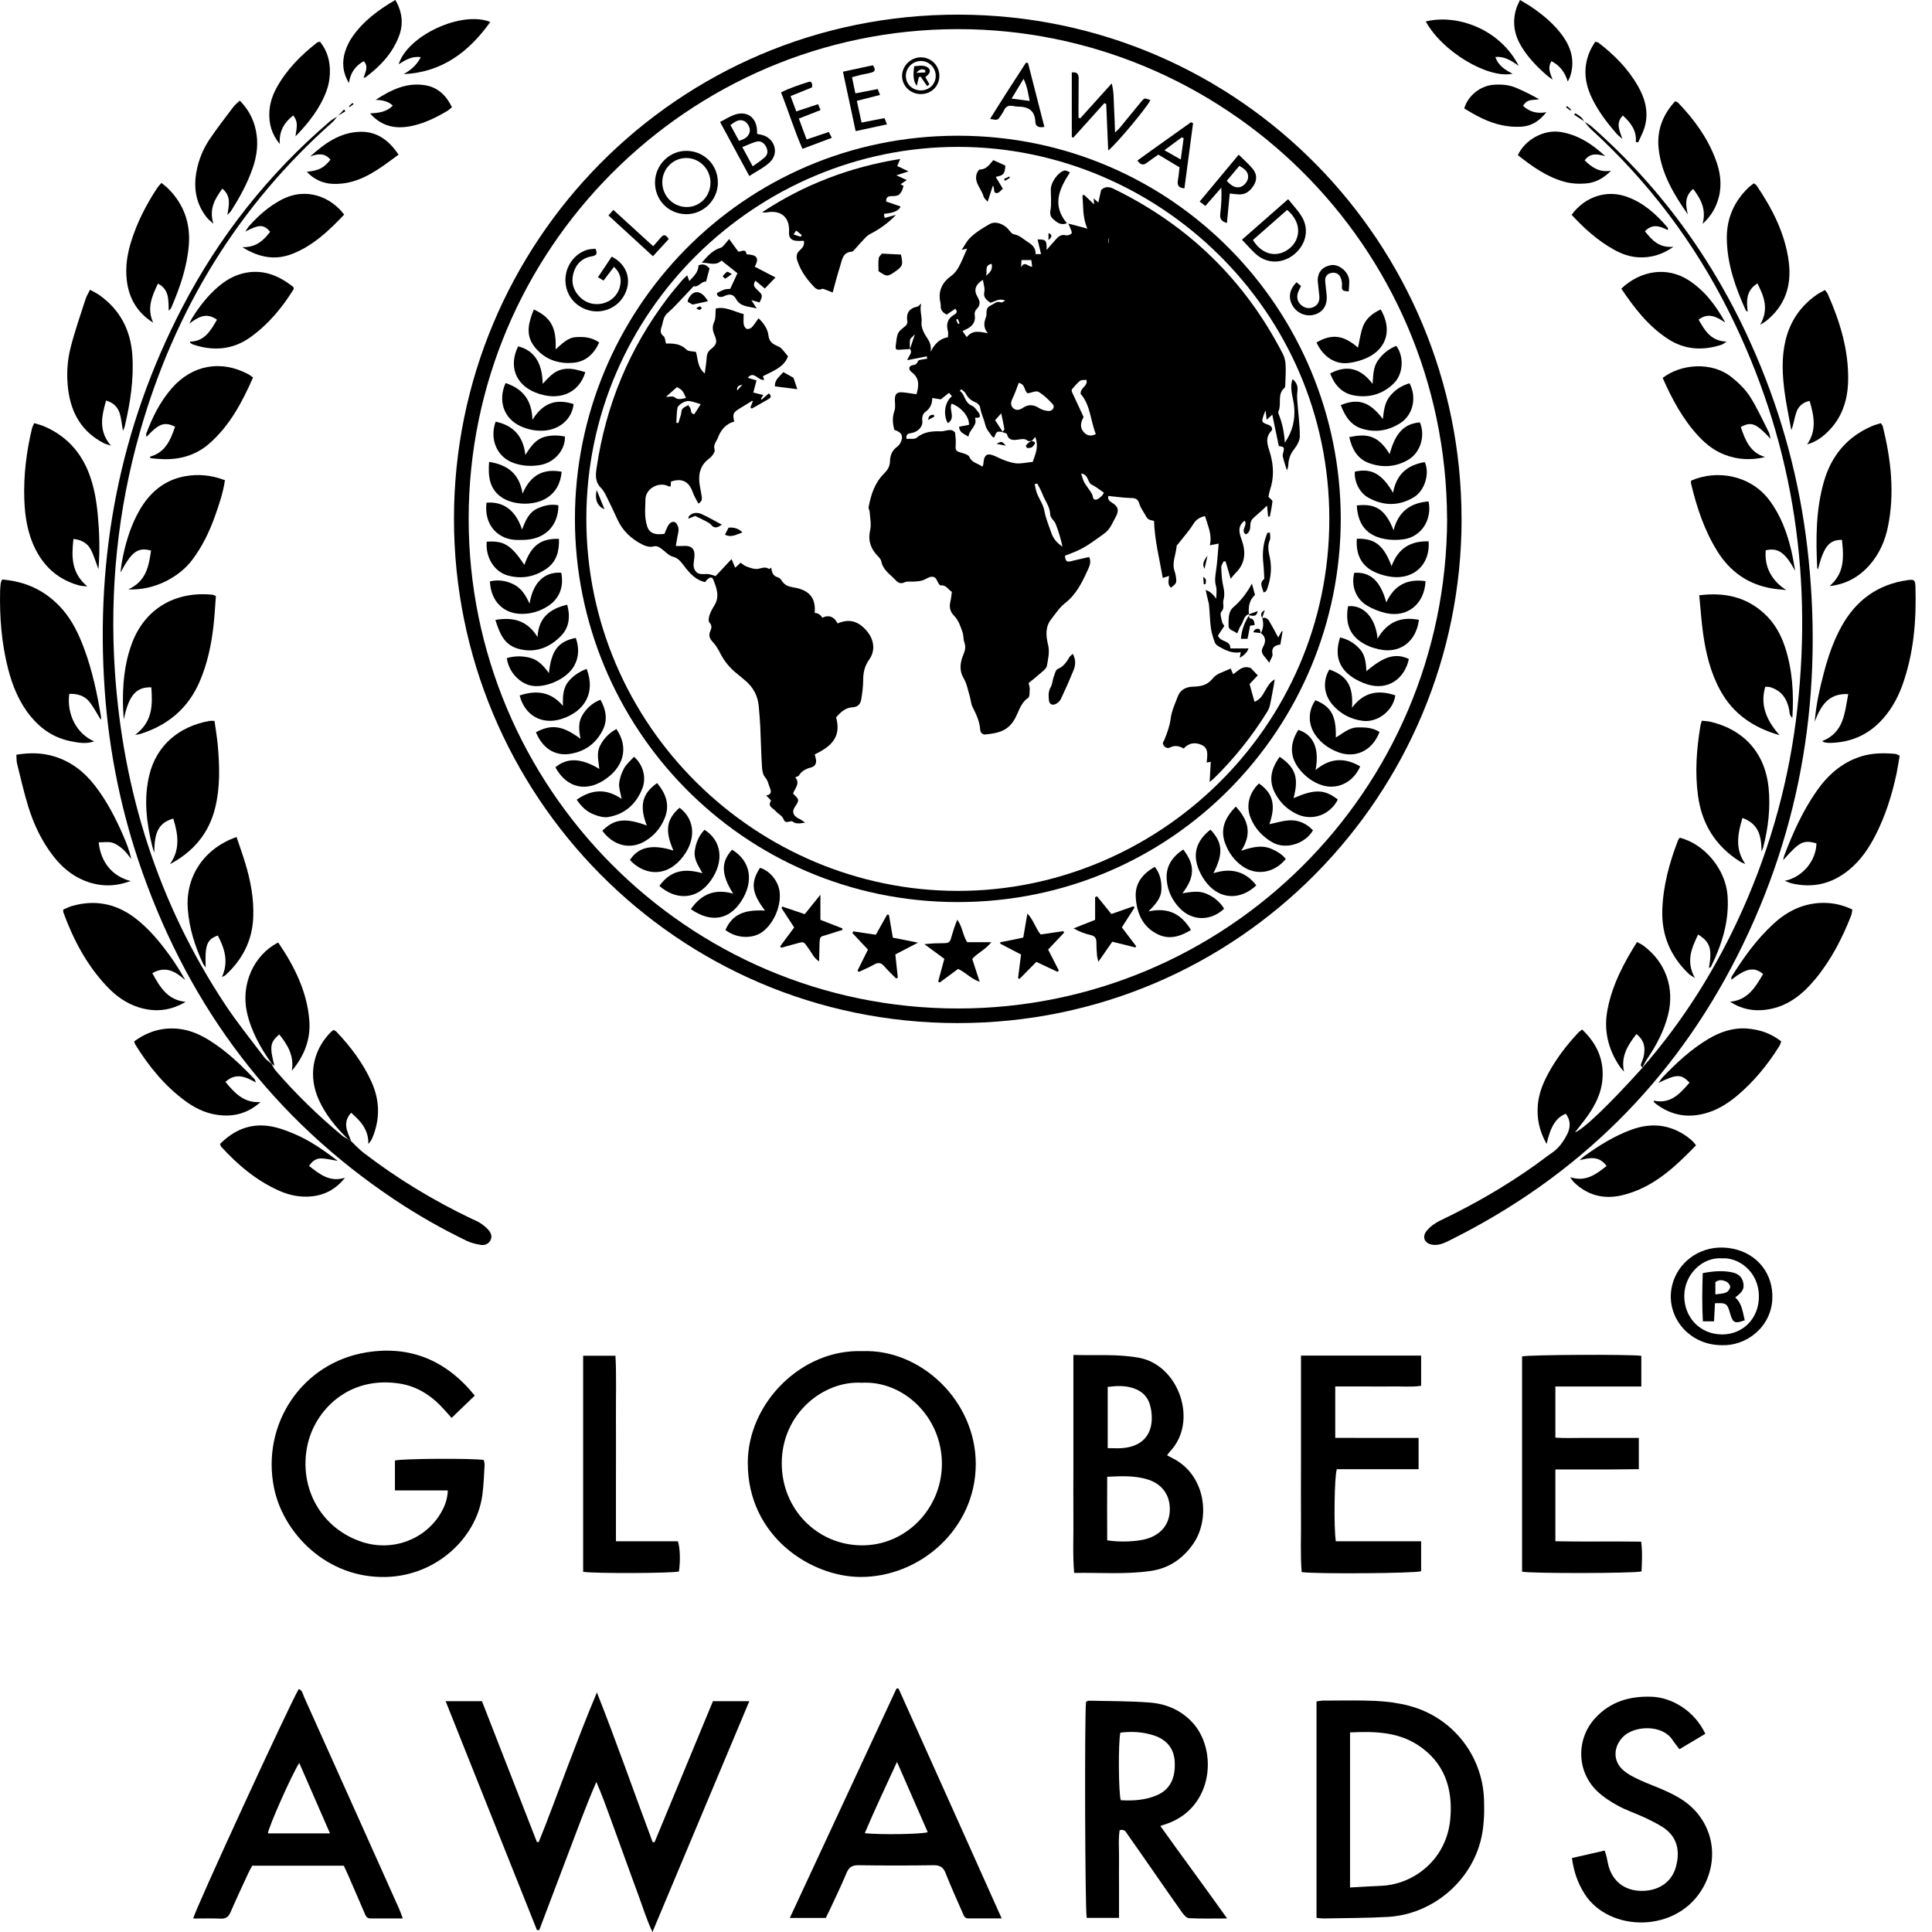 <svg width="112" height="112" viewBox="0 0 112 112" fill="none" xmlns="http://www.w3.org/2000/svg">
<g id="Globee Awards full" clip-path="url(#clip0_1319_1325)">
<path id="Vector" d="M84.73 30.084C84.73 46.015 71.86 59.325 55.49 59.309C39.197 59.293 26.314 46.044 26.317 30.068C26.323 14.088 39.239 0.804 55.605 0.849C71.93 0.894 84.73 14.185 84.727 30.084H84.73ZM83.888 30.068C83.831 14.146 70.893 1.676 55.513 1.689C39.866 1.702 27.162 14.486 27.169 30.09C27.175 45.586 39.761 58.463 55.538 58.463C71.072 58.463 83.85 45.861 83.892 30.068H83.888Z" fill="black"/>
<path id="Vector_2" d="M31.126 111.885C29.368 107.481 27.614 103.078 25.834 98.62H27.94C28.997 101.328 30.06 104.052 31.123 106.779C31.158 106.783 31.193 106.789 31.228 106.792C31.814 105.356 32.339 103.892 32.893 102.443C33.444 101.001 33.991 99.559 34.603 98.113C35.746 100.995 36.754 103.905 37.833 106.786C37.872 106.789 37.907 106.792 37.945 106.795C39.069 104.081 40.196 101.363 41.33 98.62H43.439C41.57 103.071 39.722 107.475 37.824 112C37.452 111.212 37.244 110.487 36.978 109.782C36.71 109.064 36.453 108.34 36.191 107.622C35.928 106.901 35.669 106.18 35.407 105.459C35.147 104.741 34.885 104.023 34.571 103.299C33.956 104.715 33.434 106.158 32.887 107.593C32.343 109.026 31.802 110.458 31.261 111.888C31.216 111.888 31.171 111.888 31.126 111.888V111.885Z" fill="black"/>
<path id="Vector_3" d="M95.197 61.911C97.607 59.155 99.525 56.082 101.017 52.739C102.682 49.012 103.748 45.111 104.196 41.057C105.09 33.016 103.854 25.328 100.226 18.066C98.222 14.053 95.558 10.531 92.248 7.506C92.094 7.365 91.969 7.192 91.832 7.031L91.822 7.041C91.972 7.137 92.136 7.217 92.267 7.333C96.471 11.031 99.621 15.495 101.817 20.636C103.335 24.187 104.318 27.882 104.769 31.718C105.739 40.006 104.497 47.929 100.723 55.393C97.009 62.735 91.428 68.228 84.061 71.894C83.76 72.045 83.466 72.192 83.114 72.167C82.605 72.128 82.39 71.728 82.717 71.337C82.922 71.09 83.213 70.891 83.504 70.75C85.435 69.827 87.279 68.763 89.021 67.523C89.334 67.302 89.632 67.058 89.949 66.844C90.353 66.574 90.618 66.203 90.836 65.783C91.054 65.363 91.063 64.956 90.772 64.565C90.218 64.78 89.885 65.289 89.658 66.318C89.235 65.568 89.078 64.821 89.152 64.026C89.213 63.386 89.447 62.796 89.751 62.235C90.221 61.363 90.82 60.584 91.496 59.863C91.55 59.806 91.62 59.761 91.716 59.681C92.565 60.482 92.997 61.427 92.895 62.588C92.827 63.357 92.498 64.03 92.062 64.651C91.822 64.991 91.556 65.315 91.303 65.645C91.796 65.466 93.279 64.046 95.216 61.898L95.2 61.911H95.197Z" fill="black"/>
<path id="Vector_4" d="M49.996 78.327C53.358 78.195 56.563 81.185 56.566 84.865C56.569 88.608 53.358 91.425 49.887 91.418C47.022 91.412 43.337 89.079 43.35 84.791C43.359 81.349 46.449 78.198 49.996 78.327ZM49.958 80.16C47.749 80.025 45.315 81.935 45.319 84.836C45.322 87.477 47.355 89.55 49.916 89.585C52.506 89.624 54.594 87.457 54.603 84.877C54.613 82.128 52.356 80.025 49.958 80.16Z" fill="black"/>
<path id="Vector_5" d="M27.524 80.903C27.066 81.346 26.637 81.759 26.18 82.198C26.026 82.025 25.907 81.894 25.789 81.759C25.085 80.958 24.236 80.374 23.173 80.208C20.186 79.737 18.23 81.785 17.814 83.823C17.311 86.294 18.649 88.637 21.015 89.396C22.763 89.957 24.662 89.249 25.565 87.694C25.782 87.319 25.943 86.919 25.959 86.4C25.43 86.4 24.924 86.4 24.415 86.4C23.919 86.4 23.423 86.4 22.895 86.4V84.669C23.256 84.554 27.447 84.528 28.052 84.64C28.065 84.74 28.101 84.852 28.091 84.961C28.052 85.56 28.04 86.162 27.95 86.755C27.572 89.198 25.28 91.332 22.402 91.418C18.941 91.521 16.424 88.874 15.89 86.275C15.128 82.573 17.506 79 21.249 78.397C23.772 77.99 25.866 78.852 27.524 80.906V80.903Z" fill="black"/>
<path id="Vector_6" d="M76.32 111.18V98.633C76.461 98.617 76.586 98.585 76.71 98.585C77.728 98.585 78.747 98.556 79.761 98.604C80.405 98.636 81.058 98.722 81.683 98.886C84.173 99.536 85.934 101.725 86.03 104.308C86.056 105.02 86.037 105.754 85.896 106.446C85.368 109.013 83.078 110.974 80.456 111.125C79.211 111.196 77.959 111.189 76.71 111.215C76.598 111.215 76.486 111.196 76.32 111.18ZM78.263 109.42C78.903 109.385 79.499 109.346 80.094 109.321C81.929 109.237 83.853 107.831 84.074 105.456C84.237 103.687 83.738 102.164 82.188 101.158C81.004 100.389 79.65 100.363 78.263 100.431V109.42Z" fill="black"/>
<path id="Vector_7" d="M62.223 78.548C63.558 78.586 64.8 78.484 66.043 78.714C68.345 79.141 69.488 82.413 67.82 84.15C67.765 84.207 67.724 84.275 67.656 84.365C67.752 84.419 67.82 84.457 67.893 84.493C69.92 85.448 70.192 88.037 69.168 89.505C68.566 90.364 67.759 90.918 66.712 91.069C65.255 91.281 63.789 91.159 62.271 91.184C62.178 90.108 62.239 89.063 62.226 88.021C62.217 86.97 62.226 85.919 62.226 84.868V78.548H62.223ZM64.186 85.608C64.179 86.864 64.179 88.085 64.186 89.294C64.906 89.415 65.931 89.371 66.478 89.207C67.333 88.951 67.81 88.339 67.816 87.499C67.823 86.634 67.336 85.993 66.469 85.746C65.739 85.537 64.996 85.57 64.186 85.611V85.608ZM64.215 83.951C64.535 83.951 64.784 83.967 65.034 83.951C66.27 83.865 66.894 83.102 66.75 81.868C66.741 81.785 66.725 81.701 66.709 81.621C66.6 81.044 66.264 80.663 65.71 80.477C65.226 80.314 64.736 80.333 64.215 80.4V83.954V83.951Z" fill="black"/>
<path id="Vector_8" d="M71.13 111.215C70.31 111.215 69.616 111.234 68.924 111.199C68.786 111.192 68.626 111.01 68.527 110.869C67.871 109.946 67.227 109.01 66.581 108.08C66.18 107.507 65.783 106.93 65.377 106.359C65.278 106.222 65.21 106.013 64.906 106.1C64.823 106.638 64.88 107.199 64.871 107.757C64.861 108.324 64.871 108.891 64.871 109.459V111.183H62.998C62.899 110.792 62.867 99.334 62.959 98.649C63.008 98.632 63.068 98.591 63.126 98.591C64.307 98.62 65.492 98.607 66.667 98.7C67.595 98.774 68.437 99.123 69.103 99.828C70.595 101.405 70.358 104.735 67.698 105.706C67.573 105.751 67.448 105.792 67.266 105.853C68.534 107.632 69.817 109.356 71.133 111.208L71.13 111.215ZM64.948 100.443C64.823 100.969 64.839 103.953 64.973 104.36C65.681 104.401 66.392 104.36 67.061 104.074C67.813 103.747 68.143 103.116 68.101 102.151C68.069 101.392 67.666 100.863 66.901 100.607C66.26 100.395 65.604 100.363 64.948 100.443Z" fill="black"/>
<path id="Vector_9" d="M47.867 111.186H45.786C47.867 106.709 49.923 102.296 51.975 97.879C52.013 97.883 52.052 97.886 52.09 97.889C54.075 102.299 56.054 106.712 58.068 111.212C57.35 111.212 56.739 111.212 56.127 111.212C55.913 111.212 55.865 111.032 55.801 110.885C55.468 110.122 55.122 109.362 54.818 108.587C54.68 108.237 54.488 108.125 54.117 108.129C52.666 108.151 51.216 108.151 49.769 108.129C49.394 108.122 49.209 108.25 49.068 108.593C48.767 109.318 48.424 110.019 48.094 110.731C48.024 110.881 47.947 111.029 47.87 111.186H47.867ZM52 102.139C51.338 103.587 50.707 104.908 50.131 106.273C51.056 106.369 53.4 106.334 53.781 106.215C53.204 104.895 52.628 103.574 52 102.139Z" fill="black"/>
<path id="Vector_10" d="M23.356 111.215C22.677 111.215 22.078 111.215 21.483 111.215C21.239 111.215 21.188 111.032 21.118 110.866C20.798 110.132 20.484 109.394 20.164 108.661C20.09 108.494 20.01 108.33 19.93 108.157H14.622C14.555 108.286 14.468 108.427 14.401 108.574C14.052 109.33 13.696 110.087 13.364 110.853C13.248 111.119 13.101 111.24 12.8 111.224C12.272 111.202 11.74 111.218 11.202 111.218C11.257 110.811 16.808 98.758 17.321 97.912C17.535 97.995 17.554 98.213 17.631 98.383C18.707 100.77 19.779 103.158 20.849 105.549C21.614 107.254 22.379 108.959 23.141 110.664C23.212 110.824 23.266 110.991 23.352 111.218L23.356 111.215ZM19.13 106.283C18.528 104.898 17.945 103.565 17.349 102.2C16.924 102.847 15.557 105.936 15.531 106.283H19.13Z" fill="black"/>
<path id="Vector_11" d="M19.565 6.73C19.476 6.842 19.399 6.971 19.29 7.067C13.786 11.948 10.124 17.982 8.113 25.036C6.823 29.568 6.349 34.193 6.659 38.897C7.124 45.877 9.166 52.338 13.024 58.191C13.729 59.261 14.539 60.261 15.313 61.286C15.429 61.44 15.605 61.549 15.752 61.677L15.739 61.665C15.813 61.789 15.867 61.934 15.963 62.043C17.145 63.418 18.441 64.674 19.834 65.834C19.933 65.917 20.055 65.972 20.167 66.042C20.228 66.078 20.289 66.113 20.346 66.145C20.586 66.373 20.811 66.623 21.073 66.824C23.023 68.324 25.117 69.59 27.335 70.651C27.502 70.731 27.675 70.795 27.828 70.894C27.995 71.004 28.155 71.125 28.29 71.273C28.45 71.449 28.562 71.667 28.427 71.91C28.309 72.125 28.094 72.202 27.87 72.167C27.595 72.119 27.313 72.058 27.063 71.936C25.607 71.231 24.201 70.433 22.853 69.532C15.854 64.853 11.055 58.476 8.254 50.563C7.044 47.147 6.323 43.621 6.07 40.009C5.523 32.209 6.944 24.793 10.559 17.835C12.714 13.688 15.566 10.082 19.12 7.038C19.255 6.922 19.418 6.842 19.568 6.746L19.559 6.737L19.565 6.73Z" fill="black"/>
<path id="Vector_12" d="M77.405 80.374V83.355C78.218 83.355 79.012 83.355 79.806 83.358C80.604 83.358 81.404 83.358 82.237 83.358V85.172H77.498C77.351 85.563 77.316 88.64 77.441 89.348H82.384V91.088C82.044 91.207 76.342 91.255 75.459 91.136C75.375 90.104 75.433 89.06 75.42 88.018C75.411 86.967 75.42 85.916 75.42 84.865V81.762C75.42 80.714 75.42 79.669 75.42 78.586H82.384V80.336C81.852 80.419 81.305 80.365 80.764 80.374C80.213 80.384 79.662 80.374 79.115 80.374H77.402H77.405Z" fill="black"/>
<path id="Vector_13" d="M95.149 78.599V80.378H90.167V83.342C90.682 83.381 91.211 83.355 91.736 83.358C92.286 83.361 92.837 83.358 93.385 83.358H95.004V85.169C94.48 85.175 93.954 85.182 93.429 85.185C92.879 85.185 92.328 85.185 91.781 85.185C91.233 85.185 90.724 85.185 90.167 85.185V89.348C91.809 89.383 93.452 89.345 95.139 89.371C95.219 89.963 95.187 90.534 95.161 91.098C94.736 91.213 88.739 91.223 88.236 91.111V78.634C88.595 78.535 94.454 78.503 95.149 78.599Z" fill="black"/>
<path id="Vector_14" d="M98.865 100.507C98.376 100.799 97.883 101.094 97.358 101.405C97.213 101.209 97.076 101.046 96.96 100.87C96.346 99.934 94.694 100.036 94.066 100.709C93.506 101.312 93.503 102.123 94.133 102.648C94.396 102.869 94.719 103.03 95.033 103.177C95.501 103.395 95.99 103.565 96.461 103.776C96.794 103.927 97.127 104.087 97.434 104.28C99.211 105.388 99.762 107.545 98.747 109.391C97.258 112.096 93.275 112.032 91.857 109.785C91.467 109.17 91.233 108.504 91.127 107.712C91.755 107.568 92.376 107.427 93.026 107.279C93.071 107.427 93.109 107.529 93.135 107.638C93.176 107.818 93.202 108 93.25 108.177C93.5 109.071 94.181 109.593 95.12 109.616C96.115 109.638 96.897 109.135 97.149 108.244C97.463 107.132 97.105 106.376 96.378 105.914C96.029 105.693 95.651 105.51 95.273 105.334C94.79 105.11 94.278 104.943 93.813 104.69C93.378 104.453 92.946 104.177 92.59 103.837C91.396 102.696 91.358 100.815 92.478 99.597C93.368 98.633 94.492 98.312 95.776 98.363C96.89 98.408 98.222 99.149 98.862 100.514L98.865 100.507Z" fill="black"/>
<path id="Vector_15" d="M0.125 33.596C1.543 33.706 2.702 34.276 3.624 35.33C4.191 35.981 4.556 36.747 4.857 37.545C5.347 38.846 5.632 40.199 5.859 41.564C5.865 41.612 5.853 41.66 5.846 41.734C5.616 41.362 5.427 40.984 5.167 40.666C4.879 40.317 4.463 40.208 4.015 40.224C3.858 41.419 4.454 42.551 5.459 42.977C4.969 43.15 4.508 43.051 4.06 42.961C3.128 42.769 2.379 42.262 1.777 41.529C1.108 40.711 0.72 39.759 0.464 38.75C0.087 37.269 -0.029 35.76 0.007 34.237C0.01 34.087 0.029 33.939 0.045 33.789C0.051 33.744 0.08 33.699 0.122 33.596H0.125Z" fill="black"/>
<path id="Vector_16" d="M105.634 42.961C106.885 42.474 106.937 41.352 107.142 40.237C105.954 40.182 105.544 40.958 105.201 41.833C105.278 40.862 105.486 39.929 105.73 39.006C105.976 38.07 106.287 37.151 106.761 36.301C107.603 34.792 108.858 33.875 110.583 33.632C110.964 33.577 111.028 33.616 111.041 34.007C111.099 35.971 110.945 37.907 110.263 39.772C109.972 40.564 109.552 41.279 108.954 41.881C108.156 42.676 107.186 43.048 106.072 43.067C105.973 43.067 105.874 43.054 105.775 43.038C105.73 43.032 105.691 42.993 105.637 42.964L105.634 42.961Z" fill="black"/>
<path id="Vector_17" d="M35.711 89.348H39.296C39.428 89.723 39.45 90.518 39.357 91.101C38.992 91.207 34.372 91.226 33.806 91.117V78.593H35.679C35.743 79.778 35.698 80.974 35.707 82.166C35.714 83.352 35.707 84.534 35.707 85.72C35.707 86.916 35.707 88.111 35.707 89.348H35.711Z" fill="black"/>
<path id="Vector_18" d="M0.948 43.753C1.726 43.621 2.443 43.637 3.157 43.855C4.117 44.15 4.867 44.733 5.478 45.512C6.192 46.425 6.714 47.448 7.172 48.505C7.351 48.916 7.508 49.332 7.607 49.797C7.45 49.608 7.313 49.393 7.127 49.233C6.944 49.073 6.727 48.913 6.499 48.848C6.259 48.784 5.984 48.832 5.721 48.832C5.84 49.986 6.512 50.803 7.572 51.072C6.647 51.419 5.773 51.403 4.905 51.056C4.175 50.765 3.595 50.271 3.112 49.659C2.424 48.781 1.953 47.788 1.63 46.73C1.38 45.919 1.194 45.089 0.989 44.265C0.951 44.112 0.964 43.945 0.948 43.746V43.753Z" fill="black"/>
<path id="Vector_19" d="M103.46 51.063C104.507 50.855 105.288 49.877 105.301 48.887C104.536 48.685 104.343 48.778 103.37 49.864C103.399 49.736 103.409 49.675 103.428 49.617C103.924 48.307 104.494 47.031 105.301 45.874C105.954 44.935 106.767 44.205 107.884 43.852C108.534 43.647 109.194 43.647 109.86 43.701C109.937 43.708 110.007 43.759 110.126 43.807C110.065 44.16 110.017 44.499 109.946 44.839C109.68 46.083 109.303 47.288 108.723 48.422C108.333 49.185 107.856 49.883 107.183 50.431C106.204 51.236 105.099 51.499 103.866 51.21C103.758 51.185 103.652 51.133 103.46 51.06V51.063Z" fill="black"/>
<path id="Vector_20" d="M1.985 24.53C2.193 24.597 2.385 24.639 2.561 24.716C3.823 25.261 4.684 26.187 5.167 27.466C5.459 28.235 5.593 29.039 5.67 29.856C5.763 30.869 5.798 31.885 5.708 33C5.539 32.552 5.436 32.18 5.257 31.847C5.068 31.497 4.738 31.292 4.258 31.244C4.149 32.25 4.114 33.202 5.062 33.994C4.85 33.971 4.726 33.975 4.61 33.943C3.467 33.638 2.632 32.946 2.087 31.901C1.607 30.978 1.444 29.978 1.409 28.953C1.361 27.562 1.53 26.19 1.854 24.838C1.876 24.745 1.927 24.658 1.982 24.527L1.985 24.53Z" fill="black"/>
<path id="Vector_21" d="M106.075 33.971C106.78 33.311 106.943 32.67 106.78 31.295C106.04 31.295 105.733 31.667 105.39 32.997C105.374 32.975 105.349 32.952 105.346 32.933C105.265 31.247 105.262 29.562 105.733 27.921C106.162 26.424 107.071 25.331 108.509 24.706C108.672 24.636 108.848 24.591 109.034 24.53C109.085 24.613 109.136 24.661 109.149 24.719C109.623 26.648 109.85 28.59 109.44 30.561C109.271 31.372 108.941 32.116 108.39 32.747C107.776 33.449 107.01 33.869 106.075 33.975V33.971Z" fill="black"/>
<path id="Vector_22" d="M103.169 42.621C101.632 42.182 100.463 41.375 99.721 40.013C99.16 38.987 98.891 37.869 98.731 36.728C98.629 36.007 98.584 35.276 98.507 34.51C99.961 34.327 101.212 34.596 102.269 35.561C102.864 36.103 103.242 36.782 103.489 37.542C103.908 38.846 103.995 40.182 103.905 41.618C103.713 41.448 103.748 41.282 103.719 41.138C103.594 40.5 103.268 40.032 102.621 39.836C102.531 39.807 102.426 39.817 102.336 39.811C102.051 40.769 102.311 41.669 103.169 42.625V42.621Z" fill="black"/>
<path id="Vector_23" d="M7.828 42.602C8.862 41.843 8.846 40.859 8.772 39.846C7.882 39.811 7.453 40.34 7.178 41.711C7.162 41.496 7.143 41.279 7.136 41.064C7.127 40.846 7.123 40.631 7.127 40.413C7.13 40.179 7.139 39.945 7.155 39.715C7.21 38.878 7.36 38.061 7.655 37.276C8.423 35.25 10.2 34.26 12.323 34.478C12.368 34.481 12.412 34.513 12.515 34.555C12.47 35.135 12.441 35.731 12.371 36.324C12.246 37.42 12.012 38.493 11.574 39.513C10.905 41.067 9.726 42.048 8.129 42.548C8.068 42.567 8.004 42.57 7.821 42.602H7.828Z" fill="black"/>
<path id="Vector_24" d="M10.764 58.075C9.883 58.607 8.958 58.697 7.991 58.38C7.312 58.155 6.743 57.751 6.25 57.239C5.049 55.989 4.258 54.492 3.669 52.88C3.659 52.851 3.669 52.816 3.669 52.729C3.829 52.662 4.005 52.569 4.191 52.518C5.497 52.146 6.695 52.377 7.783 53.184C8.58 53.781 9.214 54.534 9.794 55.332C10.133 55.8 10.447 56.284 10.738 56.816C10.178 56.328 9.614 55.966 8.83 56.415C9.275 57.232 9.72 57.979 10.767 58.078L10.764 58.075Z" fill="black"/>
<path id="Vector_25" d="M100.3 58.072C101.328 57.973 101.766 57.219 102.208 56.466C101.702 56.034 101.225 56.12 100.364 56.803C100.373 56.716 100.364 56.655 100.386 56.617C101.075 55.508 101.833 54.457 102.797 53.566C103.556 52.864 104.43 52.412 105.47 52.348C106.124 52.306 106.757 52.425 107.382 52.726C107.359 52.851 107.356 52.97 107.315 53.069C106.796 54.396 106.149 55.652 105.237 56.755C104.564 57.566 103.783 58.232 102.727 58.472C101.875 58.665 101.052 58.569 100.3 58.072Z" fill="black"/>
<path id="Vector_26" d="M12.435 41.791C12.505 42.304 12.589 42.778 12.63 43.256C12.733 44.458 12.765 45.66 12.47 46.842C12.105 48.319 11.202 49.38 9.848 50.098C10.466 49.246 10.322 48.358 10.046 47.454C9.217 47.691 8.936 48.227 8.948 49.428C8.91 49.319 8.862 49.211 8.836 49.098C8.497 47.723 8.318 46.342 8.654 44.938C9.07 43.198 10.392 42.102 12.153 41.791C12.217 41.782 12.284 41.791 12.435 41.791Z" fill="black"/>
<path id="Vector_27" d="M102.118 49.358C102.109 48.502 101.978 47.768 101.011 47.419C100.735 48.342 100.566 49.217 101.18 50.089C101.068 50.037 100.95 49.999 100.847 49.932C99.455 49.044 98.661 47.775 98.437 46.144C98.248 44.775 98.353 43.416 98.577 42.064C98.59 41.984 98.622 41.907 98.657 41.782C98.827 41.801 98.987 41.804 99.144 41.839C101.1 42.291 102.33 43.669 102.528 45.669C102.643 46.842 102.506 47.999 102.211 49.137C102.192 49.214 102.15 49.281 102.118 49.355V49.358Z" fill="black"/>
<path id="Vector_28" d="M13.04 27.844C12.928 28.575 12.707 29.235 12.473 29.892C12.15 30.808 11.731 31.677 11.142 32.459C10.412 33.43 8.971 34.244 7.434 34.167C8.475 33.702 8.625 32.821 8.756 31.917C7.988 31.709 7.633 31.981 6.986 33.193C7.005 33.029 7.021 32.863 7.047 32.699C7.075 32.52 7.111 32.337 7.149 32.157C7.344 31.257 7.626 30.385 8.087 29.581C8.683 28.549 9.522 27.828 10.719 27.61C11.5 27.466 12.268 27.543 13.037 27.837L13.04 27.844Z" fill="black"/>
<path id="Vector_29" d="M104.065 33.084C103.489 32.036 103.082 31.735 102.362 31.901C102.272 32.859 102.711 33.683 103.556 34.205C103.284 34.177 103.012 34.16 102.743 34.116C101.344 33.885 100.29 33.141 99.548 31.943C98.802 30.741 98.363 29.417 98.036 28.049C98.02 27.988 98.036 27.921 98.036 27.863C99.541 27.203 101.491 27.549 102.579 29.007C103.229 29.879 103.598 30.872 103.844 31.917C103.934 32.302 103.995 32.693 104.068 33.081L104.065 33.084Z" fill="black"/>
<path id="Vector_30" d="M5.222 16.797C5.43 16.915 5.609 16.998 5.766 17.111C6.96 17.957 7.569 19.136 7.671 20.578C7.77 21.988 7.549 23.37 7.226 24.738C7.21 24.799 7.178 24.857 7.127 24.975C7.056 24.588 7.034 24.248 6.931 23.937C6.819 23.597 6.576 23.344 6.15 23.219C5.901 24.107 5.686 24.963 6.432 25.837C6.237 25.767 6.115 25.741 6.009 25.687C4.745 25.033 4.124 23.95 3.951 22.575C3.848 21.755 3.893 20.934 4.095 20.142C4.338 19.194 4.662 18.265 4.962 17.332C5.017 17.162 5.116 17.008 5.219 16.8L5.222 16.797Z" fill="black"/>
<path id="Vector_31" d="M105.797 16.813C105.867 16.912 105.925 16.973 105.957 17.043C106.665 18.643 107.174 20.293 107.138 22.062C107.116 23.216 106.773 24.261 105.906 25.081C105.582 25.389 105.217 25.636 104.76 25.761C105.33 24.947 105.16 24.113 104.907 23.242C104.491 23.319 104.244 23.575 104.126 23.927C104.017 24.245 103.985 24.591 103.844 24.934C103.713 24.203 103.556 23.479 103.457 22.742C103.322 21.732 103.268 20.716 103.514 19.71C103.783 18.611 104.385 17.739 105.31 17.091C105.458 16.989 105.618 16.912 105.791 16.813H105.797Z" fill="black"/>
<path id="Vector_32" d="M95.869 63.805C96.855 64.02 97.393 63.392 97.944 62.761C97.463 62.254 97.191 62.258 96.144 62.777C96.253 62.626 96.304 62.536 96.375 62.463C97.169 61.629 98.011 60.847 99.003 60.248C99.701 59.828 100.447 59.565 101.276 59.626C102.003 59.681 102.669 59.902 103.261 60.373C103.217 60.482 103.191 60.578 103.14 60.658C102.471 61.722 101.686 62.69 100.723 63.501C100.223 63.921 99.682 64.276 99.055 64.482C97.95 64.844 96.922 64.7 95.991 63.988C95.952 63.959 95.917 63.924 95.882 63.889C95.872 63.879 95.875 63.86 95.869 63.805Z" fill="black"/>
<path id="Vector_33" d="M99.067 56.12C99.266 55.002 99.138 54.604 98.44 54.175C98.075 54.96 97.713 55.719 98.257 56.697C98.075 56.575 97.979 56.53 97.908 56.463C96.845 55.453 96.317 54.22 96.365 52.752C96.41 51.351 96.775 50.021 97.274 48.723C97.297 48.663 97.345 48.611 97.377 48.563C98.817 48.928 100.031 50.393 100.146 51.903C100.258 53.38 99.829 54.736 99.189 56.04C99.176 56.066 99.138 56.078 99.07 56.12H99.067Z" fill="black"/>
<path id="Vector_34" d="M15.108 63.882C14.302 64.61 13.376 64.799 12.358 64.587C11.763 64.462 11.231 64.184 10.741 63.825C9.541 62.943 8.619 61.809 7.841 60.549C7.815 60.508 7.809 60.456 7.78 60.37C8.606 59.761 9.518 59.508 10.536 59.668C11.122 59.761 11.65 60.005 12.147 60.315C13.13 60.931 13.962 61.722 14.756 62.562C14.785 62.591 14.791 62.639 14.836 62.754C14.231 62.414 13.668 62.168 13.069 62.719C13.604 63.363 14.145 63.959 15.105 63.886L15.108 63.882Z" fill="black"/>
<path id="Vector_35" d="M13.713 48.522C13.885 49.038 14.062 49.518 14.209 50.008C14.526 51.05 14.731 52.111 14.679 53.207C14.619 54.543 14.046 55.636 13.069 56.534C13.034 56.566 12.983 56.578 12.867 56.636C13.271 55.745 13.018 54.983 12.627 54.233C11.993 54.454 11.868 54.79 11.926 56.085C11.852 55.982 11.795 55.922 11.763 55.851C11.299 54.845 10.966 53.803 10.886 52.691C10.748 50.81 11.827 49.182 13.713 48.522Z" fill="black"/>
<path id="Vector_36" d="M8.689 26.475C9.598 26.229 9.887 25.495 10.149 24.735C9.522 24.437 9.214 24.549 8.487 25.331C8.484 25.245 8.462 25.184 8.481 25.136C8.836 24.177 9.291 23.267 9.97 22.495C11.154 21.149 12.819 20.851 14.401 21.697C14.484 21.742 14.561 21.806 14.67 21.883C14.033 23.325 13.316 24.687 12.115 25.729C11.363 26.382 10.466 26.642 9.48 26.619C9.23 26.613 8.984 26.584 8.734 26.565C8.718 26.536 8.702 26.507 8.686 26.475H8.689Z" fill="black"/>
<path id="Vector_37" d="M96.388 21.908C97.412 21.11 99.215 20.928 100.389 21.87C100.786 22.19 101.174 22.562 101.446 22.988C101.865 23.642 102.186 24.363 102.541 25.059C102.589 25.155 102.599 25.27 102.64 25.44C101.811 24.536 101.516 24.421 100.915 24.758C101.174 25.501 101.433 26.232 102.33 26.498C101.504 26.693 100.716 26.652 99.948 26.347C99.378 26.123 98.907 25.757 98.491 25.315C97.566 24.328 96.938 23.158 96.388 21.912V21.908Z" fill="black"/>
<path id="Vector_38" d="M102.038 18.828C102.554 17.925 102.272 17.197 101.878 16.431C101.228 16.835 101.235 17.434 101.318 18.072C101.257 18.03 101.215 18.018 101.206 17.995C100.607 16.669 100.121 15.306 100.105 13.829C100.092 12.669 100.521 11.688 101.353 10.88C101.446 10.791 101.558 10.717 101.673 10.627C101.737 10.675 101.801 10.707 101.833 10.755C102.746 12.105 103.485 13.537 103.697 15.178C103.873 16.563 103.482 17.748 102.352 18.633C102.291 18.681 102.221 18.716 102.038 18.828Z" fill="black"/>
<path id="Vector_39" d="M8.881 18.707C7.969 18.136 7.476 17.309 7.351 16.258C7.258 15.483 7.373 14.729 7.607 13.989C7.946 12.9 8.462 11.893 9.086 10.938C9.157 10.829 9.246 10.736 9.358 10.602C9.518 10.736 9.663 10.842 9.787 10.97C10.668 11.871 11.046 12.96 10.946 14.207C10.844 15.486 10.428 16.681 9.922 17.851C9.903 17.893 9.864 17.922 9.784 18.015C9.755 17.402 9.829 16.79 9.157 16.441C8.801 17.178 8.504 17.883 8.881 18.707Z" fill="black"/>
<path id="Vector_40" d="M95.197 61.911L95.213 61.899C95.181 61.841 95.11 61.777 95.12 61.729C95.155 61.584 95.235 61.45 95.27 61.306C95.401 60.79 95.344 60.322 94.867 59.944C94.361 60.591 93.951 61.242 94.147 62.129C94.057 62.02 93.954 61.915 93.878 61.796C93.212 60.793 92.959 59.703 93.192 58.511C93.468 57.094 94.118 55.848 94.899 54.611C95.03 54.684 95.152 54.733 95.251 54.806C96.567 55.774 97.102 57.287 96.689 58.876C96.452 59.793 96.01 60.61 95.488 61.389C95.379 61.552 95.293 61.732 95.197 61.905V61.911Z" fill="black"/>
<path id="Vector_41" d="M15.745 61.661L15.758 61.674C15.111 60.758 14.561 59.793 14.314 58.681C13.959 57.056 14.705 55.377 16.107 54.646C16.123 54.652 16.142 54.656 16.149 54.668C17.074 56.034 17.804 57.489 17.932 59.165C18.015 60.251 17.638 61.219 16.917 62.075C17.064 61.222 16.683 60.581 16.19 59.966C15.656 60.421 15.62 60.668 15.909 61.786C15.832 61.729 15.787 61.697 15.745 61.661Z" fill="black"/>
<path id="Vector_42" d="M12.755 66.318C13.549 65.52 14.494 65.107 15.627 65.283C16.114 65.357 16.591 65.536 17.049 65.728C17.942 66.106 18.736 66.654 19.584 67.299C19.203 67.238 18.925 67.164 18.643 67.154C18.345 67.145 18.108 67.292 17.916 67.59C18.537 68.074 19.126 68.555 20 68.273C19.494 68.917 18.851 69.279 18.051 69.356C17.407 69.417 16.789 69.295 16.2 69.036C14.881 68.452 13.802 67.546 12.835 66.491C12.803 66.456 12.794 66.404 12.752 66.318H12.755Z" fill="black"/>
<path id="Vector_43" d="M98.321 66.395C97.063 67.696 95.786 68.888 93.996 69.299C92.956 69.536 92.011 69.289 91.233 68.526C91.166 68.462 91.121 68.376 91.025 68.241C91.928 68.539 92.517 68.078 93.135 67.594C92.69 66.981 92.142 67.119 91.569 67.257C91.662 67.177 91.749 67.087 91.848 67.017C92.703 66.401 93.589 65.847 94.588 65.485C95.734 65.068 96.813 65.183 97.812 65.898C97.921 65.975 98.02 66.065 98.12 66.155C98.18 66.209 98.225 66.28 98.325 66.398L98.321 66.395Z" fill="black"/>
<path id="Vector_44" d="M11.007 19.803C11.859 19.796 12.204 19.175 12.579 18.534C11.948 18.082 11.478 18.39 10.981 18.758C11.036 18.649 11.081 18.53 11.145 18.428C11.561 17.758 12.041 17.146 12.64 16.63C13.062 16.268 13.53 15.986 14.074 15.851C15.211 15.569 16.158 15.963 17.017 16.649C17.017 16.713 17.029 16.752 17.017 16.774C16.351 17.845 15.556 18.8 14.529 19.54C13.504 20.277 12.384 20.367 11.206 19.976C11.145 19.957 11.09 19.915 11.036 19.88C11.026 19.873 11.026 19.851 11.01 19.8L11.007 19.803Z" fill="black"/>
<path id="Vector_45" d="M93.99 16.733C95.075 15.697 96.608 15.422 97.886 16.242C98.834 16.851 99.477 17.723 100.021 18.703C99.535 18.386 99.064 18.088 98.469 18.527C98.827 19.155 99.166 19.767 100.092 19.803C99.948 19.896 99.887 19.957 99.81 19.982C98.725 20.338 97.675 20.287 96.698 19.652C95.558 18.912 94.745 17.861 93.986 16.729L93.99 16.733Z" fill="black"/>
<path id="Vector_46" d="M97.847 12.432C97.037 11.275 96.32 10.076 96.157 8.65C96.032 7.586 96.381 6.66 97.108 5.871C97.191 5.907 97.246 5.916 97.274 5.948C98.193 6.903 98.971 7.958 99.445 9.211C99.717 9.922 99.836 10.656 99.644 11.416C99.499 11.989 99.231 12.492 98.702 12.98C98.926 12.134 98.603 11.544 98.155 10.951C97.639 11.387 97.719 11.893 97.847 12.438V12.432Z" fill="black"/>
<path id="Vector_47" d="M13.905 5.836C14.481 6.423 14.785 7.089 14.881 7.852C14.964 8.509 14.859 9.147 14.641 9.768C14.33 10.653 13.885 11.47 13.376 12.255C13.341 12.307 13.29 12.348 13.181 12.46C13.277 11.88 13.408 11.368 12.89 10.935C12.464 11.525 12.105 12.101 12.371 12.97C12.198 12.813 12.096 12.739 12.019 12.646C11.35 11.826 11.199 10.884 11.404 9.871C11.532 9.227 11.782 8.624 12.144 8.083C12.579 7.435 13.059 6.82 13.53 6.195C13.626 6.067 13.761 5.967 13.898 5.836H13.905Z" fill="black"/>
<path id="Vector_48" d="M20.353 66.139C20.292 66.103 20.231 66.068 20.173 66.036C19.488 65.369 18.883 64.642 18.486 63.767C17.871 62.414 18.105 60.985 19.094 59.918C19.162 59.844 19.238 59.783 19.325 59.706C19.389 59.742 19.456 59.761 19.498 59.803C20.314 60.665 21.028 61.604 21.524 62.69C22.024 63.78 22.046 64.876 21.579 65.981C21.531 66.097 21.454 66.203 21.352 66.318C21.377 65.507 20.919 64.998 20.356 64.507C20 64.892 20.016 65.28 20.17 65.69C20.228 65.841 20.292 65.991 20.356 66.142L20.353 66.139Z" fill="black"/>
<path id="Vector_49" d="M97.018 14.303C96.336 14.781 95.68 14.954 94.969 14.915C94.463 14.887 93.993 14.713 93.551 14.467C92.61 13.941 91.825 13.23 91.108 12.451C91.892 11.387 93.154 10.983 94.326 11.412C95.293 11.765 96.032 12.432 96.685 13.207C96.701 13.223 96.685 13.265 96.685 13.339C96.237 13.108 95.786 12.951 95.357 13.406C95.763 13.915 96.176 14.383 97.015 14.306L97.018 14.303Z" fill="black"/>
<path id="Vector_50" d="M19.952 12.441C19.062 13.38 18.147 14.249 16.936 14.72C15.957 15.101 15.028 14.938 14.045 14.329C14.852 14.348 15.281 13.935 15.662 13.435C15.284 13.005 15.044 12.996 14.222 13.425C14.324 13.274 14.375 13.178 14.442 13.101C14.98 12.502 15.573 11.973 16.29 11.592C17.772 10.8 19.197 11.441 19.952 12.441Z" fill="black"/>
<path id="Vector_51" d="M18.547 2.413C18.989 2.955 19.149 3.589 19.123 4.269C19.11 4.596 19.049 4.935 18.937 5.243C18.563 6.275 17.894 7.118 17.132 7.906C17.167 7.499 17.34 7.096 16.994 6.692C16.491 7.099 16.168 7.576 16.219 8.352C15.736 7.759 15.588 7.166 15.614 6.522C15.633 6.016 15.787 5.541 16.03 5.096C16.61 4.038 17.439 3.205 18.377 2.471C18.412 2.442 18.47 2.439 18.544 2.416L18.547 2.413Z" fill="black"/>
<path id="Vector_52" d="M94.832 8.23C94.883 7.576 94.546 7.121 94.079 6.698C93.669 7.102 93.858 7.525 94.053 8.054C93.881 7.903 93.794 7.842 93.727 7.765C93.147 7.099 92.609 6.397 92.238 5.586C91.832 4.692 91.78 3.788 92.209 2.881C92.286 2.721 92.385 2.57 92.475 2.42C92.565 2.442 92.619 2.442 92.654 2.468C93.576 3.173 94.383 3.984 94.96 5C95.385 5.746 95.59 6.544 95.334 7.4C95.244 7.695 95.091 7.967 94.966 8.253C94.921 8.246 94.876 8.24 94.832 8.233V8.23Z" fill="black"/>
<path id="Vector_53" d="M99.8 77.981C97.674 77.974 96.266 75.913 97.101 74.029C97.614 72.869 98.93 72.074 100.466 72.391C101.904 72.686 102.813 73.875 102.743 75.314C102.663 76.961 101.209 78.045 99.8 77.981ZM99.823 72.946C98.696 72.865 97.649 73.865 97.639 75.122C97.633 76.388 98.568 77.352 99.82 77.359C101.049 77.365 101.968 76.42 101.965 75.16C101.965 73.699 100.767 72.875 99.82 72.949L99.823 72.946Z" fill="black"/>
<path id="Vector_54" d="M87.99 8.993C88.422 8.073 89.52 7.499 90.461 7.65C91.48 7.813 92.305 8.355 93.058 9.054C92.623 8.935 92.206 8.833 91.864 9.297C92.27 9.691 92.696 10.009 93.391 9.897C92.949 10.352 92.475 10.589 91.95 10.634C91.528 10.672 91.076 10.646 90.669 10.531C89.661 10.249 88.816 9.65 87.99 8.99V8.993Z" fill="black"/>
<path id="Vector_55" d="M17.785 9.957C18.473 9.893 18.771 9.74 19.158 9.256C18.822 8.855 18.422 8.903 17.98 9.073C18.822 8.31 19.719 7.663 20.894 7.64C21.857 7.621 22.546 8.134 23.106 8.967C21.934 9.82 20.836 10.717 19.299 10.659C18.707 10.637 18.175 10.387 17.785 9.954V9.957Z" fill="black"/>
<path id="Vector_56" d="M22.92 0C23.333 0.718 23.394 1.413 23.122 2.115C22.735 3.125 22.011 3.871 21.156 4.506C21.15 4.512 21.131 4.5 21.083 4.484C21.172 4.186 21.384 3.875 21.089 3.545C20.625 3.807 20.317 4.182 20.228 4.817C19.847 4.173 19.821 3.577 20.013 2.971C20.109 2.676 20.253 2.381 20.43 2.128C21.06 1.224 21.921 0.58 22.914 0H22.92Z" fill="black"/>
<path id="Vector_57" d="M90.884 4.724C90.714 4.176 90.426 3.801 89.939 3.545C89.699 3.932 89.869 4.256 90.007 4.618C89.898 4.535 89.779 4.461 89.677 4.371C89.097 3.865 88.563 3.32 88.169 2.65C87.769 1.971 87.666 1.247 87.903 0.487C87.951 0.333 88.031 0.192 88.115 0C88.355 0.144 88.556 0.253 88.745 0.381C89.453 0.859 90.106 1.401 90.605 2.102C91.114 2.82 91.306 3.605 91.012 4.464C90.98 4.554 90.929 4.637 90.887 4.724H90.884Z" fill="black"/>
<path id="Vector_58" d="M82.656 1.244C84.442 0.801 86.943 1.663 88.041 3.817C87.596 3.503 87.208 3.259 86.69 3.301C86.853 3.807 87.253 4.048 87.686 4.275C86.251 4.577 83.594 2.977 82.656 1.247V1.244Z" fill="black"/>
<path id="Vector_59" d="M28.424 1.272C27.162 3.038 25.603 4.195 23.397 4.298C23.807 4.067 24.153 3.785 24.393 3.314C23.874 3.24 23.503 3.48 23.112 3.727C23.615 2.067 26.756 0.603 28.421 1.272H28.424Z" fill="black"/>
<path id="Vector_60" d="M22.77 6.121C22.548 5.905 22.216 5.795 21.774 5.791C22.693 5.189 23.602 4.762 24.665 4.945C25.382 5.067 25.875 5.535 26.199 6.217C26.103 6.294 26.023 6.374 25.93 6.432C25.28 6.814 24.608 7.147 23.868 7.301C22.971 7.49 22.149 7.362 21.451 6.576C21.956 6.544 22.408 6.499 22.77 6.121Z" fill="black"/>
<path id="Vector_61" d="M88.3 6.144C88.668 6.477 89.078 6.602 89.645 6.506C89.219 7.041 88.768 7.301 88.223 7.342C87.833 7.371 87.426 7.336 87.042 7.253C86.254 7.086 85.556 6.701 84.884 6.288C85.089 5.554 85.812 4.977 86.568 4.916C87.039 4.878 87.5 4.916 87.935 5.109C88.371 5.301 88.8 5.506 89.225 5.756C88.889 5.82 88.515 5.711 88.297 6.144H88.3Z" fill="black"/>
<path id="Vector_62" d="M91.832 7.031C91.64 6.903 91.448 6.778 91.255 6.65C91.278 6.621 91.3 6.592 91.323 6.564C91.518 6.689 91.732 6.791 91.822 7.041L91.832 7.031Z" fill="black"/>
<path id="Vector_63" d="M19.575 6.74C19.696 6.608 19.821 6.477 19.943 6.346C19.971 6.381 19.997 6.413 20.026 6.448C19.872 6.541 19.719 6.637 19.565 6.73L19.575 6.74Z" fill="black"/>
<path id="Vector_64" d="M90.852 6.153C90.929 6.221 91.002 6.291 91.079 6.358C91.066 6.374 91.05 6.394 91.038 6.41C90.954 6.346 90.871 6.285 90.785 6.221C90.807 6.198 90.829 6.176 90.852 6.15V6.153Z" fill="black"/>
<path id="Vector_65" d="M20.497 6.035C20.423 6.092 20.349 6.15 20.276 6.208L20.228 6.16C20.298 6.096 20.369 6.032 20.439 5.964C20.458 5.987 20.477 6.012 20.497 6.035Z" fill="black"/>
<path id="Vector_66" d="M77.725 30.071C77.725 42.134 68.024 52.303 55.509 52.294C42.998 52.284 33.332 42.112 33.329 30.087C33.329 18.053 43.004 7.858 55.545 7.868C68.04 7.878 77.713 18.03 77.725 30.071ZM77.062 30.081C77.066 17.979 67.131 8.531 55.564 8.515C43.907 8.496 34.001 18.018 33.991 30.058C33.978 42.115 43.878 51.637 55.516 51.646C67.109 51.656 77.066 42.192 77.062 30.084V30.081Z" fill="black"/>
<path id="Vector_67" d="M29.311 22.206C30.287 22.533 30.831 23.168 30.867 24.338C31.497 23.306 32.291 23.117 33.252 23.424C33.165 24.283 32.442 24.918 31.504 24.966C31.03 24.991 30.578 24.895 30.149 24.693C29.211 24.251 28.853 23.238 29.307 22.21L29.311 22.206Z" fill="black"/>
<path id="Vector_68" d="M44.345 52.784C43.567 51.762 43.503 51.162 44.06 50.307C44.633 50.483 45.114 51.069 45.194 51.688C45.306 52.579 44.787 53.684 44.064 54.108C43.593 54.383 42.748 54.438 42.053 53.915C42.434 53.047 43.09 52.717 44.345 52.787V52.784Z" fill="black"/>
<path id="Vector_69" d="M78.654 31.231C79.701 31.203 80.213 31.603 80.671 32.821C81.049 31.782 81.782 31.35 82.819 31.382C82.918 32.709 81.984 33.581 80.716 33.446C80.405 33.414 80.091 33.327 79.803 33.212C78.968 32.872 78.583 32.196 78.657 31.231H78.654Z" fill="black"/>
<path id="Vector_70" d="M28.718 35.939C29.804 35.747 30.595 36.013 31.161 36.929C31.219 35.824 31.853 35.295 32.881 35.055C33.073 35.757 32.996 36.388 32.506 36.882C31.821 37.571 30.972 37.888 29.999 37.596C29.218 37.362 28.959 36.702 28.718 35.939Z" fill="black"/>
<path id="Vector_71" d="M68.591 49.243C69.257 50.098 69.302 50.81 68.546 51.784C69.027 51.71 69.481 51.617 69.92 51.803C70.359 51.989 70.717 52.268 70.964 52.681C70.186 53.406 69.126 53.399 68.409 52.669C67.948 52.201 67.679 51.63 67.634 50.976C67.579 50.201 67.973 49.659 68.591 49.246V49.243Z" fill="black"/>
<path id="Vector_72" d="M78.378 41.029C79.06 40.102 79.918 39.984 80.888 40.311C80.773 41.189 79.87 41.9 79 41.788C78.298 41.698 77.7 41.384 77.239 40.843C76.733 40.25 76.672 39.477 77.063 38.811C78.097 39.179 78.459 39.763 78.378 41.029Z" fill="black"/>
<path id="Vector_73" d="M72.984 45.419C73.8 45.983 73.976 46.698 73.586 47.778C74.008 47.698 74.45 47.544 74.889 47.554C75.35 47.563 75.782 47.781 76.115 48.134C75.657 48.928 74.501 49.284 73.727 48.813C73.166 48.473 72.744 48.022 72.5 47.413C72.222 46.708 72.404 45.974 72.981 45.419H72.984Z" fill="black"/>
<path id="Vector_74" d="M76.317 19.854C77.216 19.332 77.892 19.425 78.724 20.152C78.823 19.723 78.871 19.261 79.041 18.857C79.224 18.425 79.611 18.14 80.04 17.938C80.713 19.085 80.408 20.187 79.272 20.732C78.932 20.892 78.551 20.998 78.177 21.043C77.389 21.139 76.701 20.681 76.317 19.851V19.854Z" fill="black"/>
<path id="Vector_75" d="M80.757 28.571C80.956 27.456 81.619 26.953 82.595 26.789C82.893 27.43 82.605 28.43 81.977 28.815C81.113 29.347 80.207 29.34 79.323 28.85C78.808 28.565 78.503 27.924 78.539 27.344C79.477 27.123 80.111 27.453 80.757 28.568V28.571Z" fill="black"/>
<path id="Vector_76" d="M33.931 21.578C33.559 22.822 32.365 23.296 31.014 22.745C29.874 22.277 29.483 21.2 30.037 20.078C30.959 20.309 31.443 21.027 31.459 22.251C31.795 21.899 32.074 21.546 32.547 21.424C33.034 21.303 33.46 21.437 33.934 21.575L33.931 21.578Z" fill="black"/>
<path id="Vector_77" d="M81.673 38.205C81.439 39.317 80.479 40.08 79.214 39.657C78.948 39.567 78.689 39.445 78.452 39.295C77.61 38.753 77.354 37.997 77.684 36.952C78.141 37.058 78.526 37.285 78.839 37.638C79.153 37.993 79.182 38.445 79.214 38.91C80.242 38.032 80.911 37.846 81.67 38.202L81.673 38.205Z" fill="black"/>
<path id="Vector_78" d="M78.513 33.206C79.438 33.145 80.021 33.667 80.367 34.923C80.831 33.907 81.599 33.542 82.64 33.689C82.579 35.016 81.587 35.821 80.344 35.542C79.947 35.452 79.547 35.292 79.201 35.077C78.574 34.683 78.318 33.907 78.51 33.206H78.513Z" fill="black"/>
<path id="Vector_79" d="M34.917 48.159C35.611 47.47 36.249 47.397 37.494 47.855C37.055 46.714 37.222 46.002 38.093 45.397C38.592 45.993 38.845 46.637 38.541 47.409C38.307 48.002 37.91 48.464 37.36 48.781C36.514 49.271 35.547 49.021 34.917 48.159Z" fill="black"/>
<path id="Vector_80" d="M28.357 26.777C29.461 26.95 30.121 27.498 30.294 28.619C30.78 27.456 31.59 27.164 32.56 27.347C32.503 27.988 32.246 28.517 31.696 28.869C30.966 29.337 29.72 29.299 29.038 28.802C28.357 28.305 28.296 27.597 28.353 26.777H28.357Z" fill="black"/>
<path id="Vector_81" d="M30.944 17.941C31.942 18.399 32.269 19.005 32.208 20.252C32.576 19.944 32.884 19.585 33.367 19.546C33.838 19.511 34.292 19.546 34.737 19.851C34.436 20.524 33.95 20.966 33.242 21.03C32.333 21.114 31.517 20.812 30.953 20.059C30.45 19.386 30.649 18.678 30.947 17.938L30.944 17.941Z" fill="black"/>
<path id="Vector_82" d="M70.17 48.092C70.877 48.836 70.928 49.486 70.343 50.621C71.357 50.297 72.187 50.499 72.83 51.326C71.895 52.197 70.743 52.146 69.971 51.21C69.782 50.983 69.625 50.717 69.51 50.448C69.116 49.528 69.337 48.752 70.17 48.095V48.092Z" fill="black"/>
<path id="Vector_83" d="M77.725 23.485C78.737 23.069 79.406 23.29 80.165 24.29C80.223 23.793 80.274 23.334 80.575 22.966C80.876 22.594 81.26 22.351 81.711 22.219C82.15 23.046 81.913 24.062 81.17 24.533C80.492 24.963 79.749 25.094 78.971 24.857C78.302 24.655 77.972 24.126 77.725 23.482V23.485Z" fill="black"/>
<path id="Vector_84" d="M74.184 43.874C75.113 44.503 75.302 45.102 74.988 46.269C76.224 45.733 76.784 45.749 77.556 46.352C77.101 47.239 76.089 47.611 75.203 47.204C74.626 46.938 74.188 46.515 73.9 45.948C73.525 45.208 73.704 44.538 74.181 43.874H74.184Z" fill="black"/>
<path id="Vector_85" d="M28.731 24.443C29.727 24.658 30.326 25.241 30.457 26.376C30.774 25.866 31.062 25.466 31.574 25.325C31.968 25.216 32.359 25.232 32.749 25.302C32.778 26.062 32.17 26.796 31.353 26.95C30.828 27.049 30.297 27.023 29.778 26.841C28.818 26.504 28.366 25.482 28.731 24.443Z" fill="black"/>
<path id="Vector_86" d="M66.587 52.835C67.74 52.582 68.479 52.992 69.043 53.912C68.431 54.287 67.8 54.483 67.151 54.178C66.26 53.765 65.902 52.957 65.841 52.028C65.787 51.204 66.238 50.656 66.942 50.249C67.263 50.653 67.34 51.095 67.327 51.566C67.314 52.069 66.994 52.412 66.587 52.832V52.835Z" fill="black"/>
<path id="Vector_87" d="M35.736 42.266C36.479 43.349 36.156 44.519 34.958 45.262C34.023 45.842 32.909 45.762 32.195 44.483C32.871 43.913 33.684 43.935 34.744 44.576C34.696 44.105 34.565 43.653 34.789 43.224C35 42.817 35.298 42.496 35.733 42.262L35.736 42.266Z" fill="black"/>
<path id="Vector_88" d="M78.215 25.341C79.112 25.155 79.854 25.136 80.559 26.328C80.892 25.094 81.391 24.568 82.313 24.485C82.64 25.27 82.348 26.241 81.631 26.658C80.914 27.078 80.136 27.126 79.368 26.847C78.698 26.607 78.382 26.049 78.218 25.341H78.215Z" fill="black"/>
<path id="Vector_89" d="M78.654 29.302C79.752 29.171 80.322 29.546 80.786 30.741C81.071 29.639 81.775 29.148 82.816 29.068C83.03 30.129 82.403 31.1 81.398 31.26C81.026 31.318 80.626 31.315 80.258 31.244C79.227 31.045 78.715 30.404 78.654 29.299V29.302Z" fill="black"/>
<path id="Vector_90" d="M77.111 21.649C78.09 21.13 78.894 21.351 79.569 22.255C79.611 21.758 79.601 21.296 79.874 20.905C80.149 20.511 80.504 20.226 80.943 20.05C81.404 20.668 81.353 21.678 80.805 22.219C80.171 22.847 79.38 23.078 78.51 22.927C77.789 22.802 77.36 22.315 77.111 21.649Z" fill="black"/>
<path id="Vector_91" d="M28.219 31.401C29.215 31.334 29.631 31.597 30.399 32.747C30.79 31.635 31.34 31.206 32.403 31.238C32.426 31.936 32.279 32.558 31.67 32.975C30.995 33.439 30.239 33.584 29.439 33.362C28.654 33.148 28.133 32.305 28.216 31.398L28.219 31.401Z" fill="black"/>
<path id="Vector_92" d="M40.049 52.704C40.667 51.813 41.464 51.508 42.501 51.806C41.8 50.682 41.787 49.98 42.437 49.259C43.513 49.909 43.724 51.073 42.975 52.239C42.274 53.326 41.211 53.515 40.049 52.704Z" fill="black"/>
<path id="Vector_93" d="M71.639 46.756C72.356 47.531 72.603 48.32 71.956 49.319C72.603 49.102 73.15 48.973 73.701 49.207C74.021 49.345 74.319 49.518 74.536 49.794C73.88 50.611 72.843 50.781 72.036 50.223C71.556 49.89 71.226 49.435 71.024 48.89C70.72 48.066 71.015 47.403 71.639 46.756Z" fill="black"/>
<path id="Vector_94" d="M31.068 42.448C31.974 41.968 32.608 42.06 33.652 42.827C33.562 42.343 33.505 41.884 33.758 41.464C34.004 41.057 34.334 40.75 34.811 40.564C35.131 41.141 35.234 41.724 34.952 42.301C34.561 43.102 33.892 43.583 33.012 43.708C32.141 43.83 31.433 43.352 31.068 42.445V42.448Z" fill="black"/>
<path id="Vector_95" d="M82.256 35.933C82.096 37.218 81.129 37.913 79.947 37.641C79.768 37.599 79.592 37.554 79.422 37.487C78.353 37.058 77.943 36.301 78.148 35.144C79.028 35.048 79.749 35.801 79.858 37.022C80.418 36.058 81.209 35.724 82.259 35.933H82.256Z" fill="black"/>
<path id="Vector_96" d="M33.38 36.981C33.572 37.535 33.575 38.08 33.284 38.602C32.832 39.416 31.462 39.971 30.649 39.711C30.025 39.513 29.477 38.891 29.381 38.151C29.829 38.022 30.281 38.016 30.735 38.135C31.203 38.26 31.517 38.602 31.821 39.022C31.962 37.699 32.362 37.183 33.383 36.978L33.38 36.981Z" fill="black"/>
<path id="Vector_97" d="M33.431 46.358C34.302 45.759 35.134 45.692 36.037 46.313C35.976 45.974 35.868 45.692 35.893 45.419C35.922 45.118 36.031 44.804 36.178 44.538C36.319 44.288 36.559 44.089 36.754 43.871C37.279 44.323 37.488 45.083 37.235 45.714C36.879 46.611 36.226 47.201 35.263 47.364C35.003 47.409 34.702 47.32 34.446 47.224C34.033 47.07 33.716 46.778 33.431 46.358Z" fill="black"/>
<path id="Vector_98" d="M76.259 40.593C77.168 40.964 77.466 41.49 77.44 42.753C77.853 42.516 78.196 42.182 78.683 42.169C79.137 42.16 79.579 42.176 79.973 42.435C79.518 43.602 78.497 43.958 77.572 43.605C77.027 43.4 76.573 43.073 76.243 42.593C75.817 41.974 75.827 41.202 76.256 40.593H76.259Z" fill="black"/>
<path id="Vector_99" d="M32.535 33.202C32.701 34.016 32.429 34.715 31.76 35.141C31.302 35.433 30.799 35.59 30.252 35.587C29.179 35.587 28.449 34.843 28.401 33.702C28.888 33.59 29.352 33.661 29.794 33.885C30.223 34.103 30.47 34.497 30.7 34.994C30.902 33.754 31.558 33.145 32.531 33.199L32.535 33.202Z" fill="black"/>
<path id="Vector_100" d="M32.371 29.292C32.371 30.417 31.677 31.177 30.572 31.286C30.39 31.305 30.207 31.299 30.021 31.302C28.917 31.315 28.04 30.475 28.203 29.142C29.192 29.055 29.906 29.6 30.262 30.696C30.466 30.177 30.659 29.693 31.174 29.469C31.546 29.305 31.923 29.209 32.368 29.292H32.371Z" fill="black"/>
<path id="Vector_101" d="M76.265 44.64C77.101 43.935 77.956 43.903 78.852 44.429C78.449 45.371 77.498 45.817 76.595 45.506C76.128 45.346 75.737 45.063 75.414 44.695C74.773 43.961 74.725 43.157 75.266 42.31C76.147 42.599 76.499 43.394 76.265 44.64Z" fill="black"/>
<path id="Vector_102" d="M39.04 49.307C38.535 48.156 38.627 47.493 39.396 46.826C40.34 47.538 40.369 48.775 39.476 49.803C38.474 50.96 37.225 50.63 36.518 49.855C37.001 49.098 37.814 48.922 39.037 49.307H39.04Z" fill="black"/>
<path id="Vector_103" d="M34.007 38.776C34.526 40.109 33.943 41.227 32.56 41.676C31.433 42.041 30.428 41.493 30.124 40.317C31.068 40.006 31.917 40.074 32.634 40.92C32.621 40.371 32.627 39.859 33.002 39.449C33.274 39.147 33.597 38.929 34.011 38.776H34.007Z" fill="black"/>
<path id="Vector_104" d="M38.224 51.358C38.851 50.483 39.639 50.31 40.724 50.624C40.494 50.198 40.212 49.823 40.276 49.339C40.337 48.864 40.51 48.448 40.84 48.102C41.845 48.739 41.989 49.932 41.217 51.031C40.379 52.226 39.149 52.165 38.224 51.358Z" fill="black"/>
<path id="Vector_105" d="M62.63 6.852C63.219 6.198 63.805 5.548 64.448 4.836C64.586 5.355 64.554 5.814 64.583 6.262C64.612 6.708 64.618 7.153 64.64 7.682C64.769 7.557 64.852 7.487 64.919 7.406C65.332 6.903 65.739 6.397 66.155 5.897C66.344 5.669 66.347 5.676 66.689 5.804C66.539 6.166 64.656 8.432 64.243 8.72C64.205 7.801 64.167 6.913 64.128 6.028C64.093 6.012 64.058 5.996 64.019 5.98C63.417 6.647 62.819 7.317 62.217 7.983C62.188 7.967 62.162 7.951 62.133 7.938V4.202C62.403 4.163 62.534 4.262 62.531 4.541C62.524 5.141 62.524 5.743 62.521 6.342C62.521 6.503 62.521 6.666 62.521 6.826C62.559 6.836 62.595 6.849 62.633 6.858L62.63 6.852Z" fill="black"/>
<path id="Vector_106" d="M61.301 56.338C60.901 56.149 60.504 55.963 60.078 55.761C59.739 56.104 59.419 56.428 59.098 56.752C59.073 56.736 59.044 56.716 59.018 56.7C59.073 56.261 59.13 55.819 59.191 55.335C58.788 55.127 58.384 54.915 57.981 54.704C57.984 54.675 57.991 54.646 57.994 54.62C58.215 54.579 58.436 54.537 58.653 54.492C58.865 54.45 59.073 54.402 59.319 54.351C59.393 53.918 59.467 53.483 59.559 52.957C59.934 53.358 60.036 53.832 60.328 54.172C60.776 54.104 61.211 54.04 61.644 53.979L61.688 54.066C61.388 54.386 61.083 54.704 60.76 55.047C60.974 55.463 61.176 55.857 61.378 56.255C61.352 56.284 61.327 56.309 61.301 56.338Z" fill="black"/>
<path id="Vector_107" d="M49.465 53.992C49.881 54.053 50.3 54.117 50.774 54.188C50.986 53.809 51.206 53.412 51.431 53.015C51.466 53.021 51.501 53.031 51.533 53.037C51.607 53.473 51.684 53.906 51.76 54.358C52.212 54.447 52.65 54.534 53.217 54.646C52.721 54.902 52.333 55.104 51.904 55.329C51.952 55.774 52.001 56.226 52.048 56.675L51.946 56.723C51.719 56.489 51.475 56.268 51.267 56.021C51.082 55.8 50.906 55.78 50.659 55.922C50.377 56.082 50.073 56.207 49.782 56.344C49.759 56.319 49.734 56.293 49.711 56.268C49.907 55.873 50.105 55.479 50.316 55.05C50.016 54.729 49.715 54.409 49.414 54.088C49.43 54.056 49.449 54.021 49.465 53.989V53.992Z" fill="black"/>
<path id="Vector_108" d="M47.486 55.736C47.188 55.54 47.096 55.306 46.958 55.111C46.523 54.489 46.676 54.579 45.959 54.755C45.738 54.809 45.517 54.88 45.296 54.944C45.274 54.915 45.248 54.889 45.226 54.861C45.492 54.502 45.761 54.139 46.039 53.765C45.786 53.38 45.543 53.008 45.303 52.636C45.322 52.611 45.341 52.585 45.357 52.556C45.773 52.697 46.193 52.838 46.651 52.995C46.923 52.659 47.201 52.313 47.56 51.867V53.325C48.002 53.499 48.415 53.656 48.828 53.816C48.831 53.848 48.837 53.877 48.84 53.909C48.587 53.989 48.331 54.059 48.082 54.146C47.528 54.338 47.518 54.172 47.505 54.88C47.502 55.139 47.493 55.396 47.483 55.736H47.486Z" fill="black"/>
<path id="Vector_109" d="M56.063 54.62H57.465C57.133 55.053 56.684 55.229 56.361 55.588C56.495 56.002 56.63 56.421 56.793 56.918C56.284 56.742 55.98 56.367 55.541 56.171C55.192 56.431 54.834 56.694 54.475 56.957C54.446 56.941 54.414 56.921 54.386 56.905C54.504 56.469 54.623 56.037 54.744 55.585C54.376 55.312 54.03 55.059 53.588 54.733C53.848 54.713 54.001 54.694 54.155 54.688C55.237 54.649 54.975 54.819 55.314 53.797C55.359 53.659 55.416 53.521 55.49 53.316C55.801 53.72 55.797 54.194 56.066 54.614L56.063 54.62Z" fill="black"/>
<path id="Vector_110" d="M63.594 51.957C63.859 52.287 64.128 52.617 64.426 52.986C64.852 52.838 65.281 52.688 65.71 52.537L65.771 52.611C65.534 52.983 65.297 53.354 65.034 53.761C65.306 54.12 65.585 54.486 65.864 54.851L65.819 54.925C65.377 54.816 64.935 54.707 64.48 54.592C64.218 54.97 63.971 55.322 63.674 55.755C63.632 55.566 63.6 55.466 63.594 55.367C63.574 55.117 63.558 54.867 63.558 54.617C63.558 54.38 63.462 54.258 63.219 54.204C62.886 54.127 62.566 54.008 62.236 53.819C62.646 53.656 63.059 53.495 63.485 53.326V52.012C63.52 51.992 63.558 51.973 63.594 51.957Z" fill="black"/>
<path id="Vector_111" d="M41.618 10.598C41.605 11.618 40.75 12.444 39.745 12.416C38.73 12.387 37.961 11.582 37.971 10.563C37.984 9.541 38.836 8.714 39.841 8.746C40.849 8.775 41.63 9.592 41.614 10.598H41.618ZM41.189 10.602C41.192 9.81 40.564 9.163 39.783 9.159C39.024 9.156 38.397 9.784 38.394 10.557C38.39 11.352 39.015 11.996 39.799 12.002C40.564 12.009 41.182 11.384 41.185 10.602H41.189Z" fill="black"/>
<path id="Vector_112" d="M34.52 14.422C34.661 14.723 34.561 14.816 34.302 14.861C33.735 14.957 33.38 15.319 33.236 15.861C33.098 16.386 33.245 16.858 33.633 17.236C34.373 17.966 35.663 17.636 35.928 16.649C36.044 16.22 35.986 15.826 35.592 15.47C35.391 15.736 35.195 15.992 34.987 16.265C34.885 16.204 34.805 16.156 34.664 16.069C34.939 15.656 35.202 15.265 35.464 14.877C36.409 15.358 36.674 16.358 36.124 17.223C35.701 17.886 34.878 18.2 34.12 17.986C33.316 17.758 32.791 17.082 32.778 16.261C32.765 15.447 33.29 14.704 34.052 14.479C34.203 14.435 34.369 14.438 34.523 14.419L34.52 14.422Z" fill="black"/>
<path id="Vector_113" d="M41.746 7.07C42.047 6.913 42.274 6.772 42.517 6.676C43.266 6.381 43.852 6.772 43.888 7.576C43.888 7.624 43.888 7.676 43.888 7.759C43.974 7.778 44.064 7.797 44.153 7.817C44.902 7.99 45.191 8.871 44.63 9.403C44.304 9.714 43.871 9.919 43.439 10.204C42.86 9.134 42.316 8.128 41.742 7.07H41.746ZM43.635 9.64C43.907 9.442 44.15 9.297 44.349 9.105C44.534 8.926 44.521 8.688 44.387 8.464C44.262 8.256 44.07 8.15 43.843 8.214C43.58 8.285 43.334 8.41 43.033 8.528C43.241 8.913 43.414 9.23 43.635 9.64ZM42.344 7.249C42.514 7.563 42.674 7.858 42.841 8.163C43.161 8.07 43.398 7.938 43.465 7.628C43.51 7.422 43.337 7.099 43.132 7.012C42.828 6.881 42.61 7.06 42.344 7.249Z" fill="black"/>
<path id="Vector_114" d="M74.674 11.544C74.962 11.906 75.241 12.198 75.449 12.531C75.9 13.255 75.737 14.117 75.081 14.697C74.431 15.271 73.537 15.326 72.884 14.794C72.577 14.544 72.324 14.23 71.998 13.896C72.891 13.111 73.749 12.358 74.677 11.544H74.674ZM74.617 12.169C73.938 12.768 73.278 13.345 72.632 13.915C73.169 14.781 74.056 14.986 74.783 14.377C75.321 13.928 75.558 12.973 74.617 12.169Z" fill="black"/>
<path id="Vector_115" d="M71.29 11.214C71.236 11.787 71.184 12.345 71.127 12.925C70.813 12.842 70.707 12.688 70.739 12.406C70.797 11.916 70.832 11.419 70.8 10.88C70.499 11.223 70.201 11.569 69.875 11.941C69.766 11.858 69.67 11.781 69.545 11.685C70.301 10.778 71.031 9.9 71.809 8.967C72.11 9.265 72.385 9.506 72.615 9.781C72.846 10.057 72.891 10.384 72.699 10.714C72.5 11.047 72.238 11.284 71.818 11.271C71.655 11.265 71.495 11.239 71.29 11.217V11.214ZM71.114 10.48C71.386 10.784 71.671 10.957 71.994 10.803C72.161 10.723 72.331 10.493 72.353 10.31C72.395 9.983 72.151 9.778 71.844 9.618C71.601 9.906 71.367 10.185 71.117 10.48H71.114Z" fill="black"/>
<path id="Vector_116" d="M60.542 7.358C60.225 7.413 60.03 7.336 60.021 7.07C59.998 6.41 59.62 6.185 59.028 6.182C58.929 6.182 58.83 6.163 58.73 6.144C58.49 6.096 58.311 6.16 58.202 6.397C58.148 6.515 58.068 6.628 57.994 6.737C57.834 6.974 57.831 6.974 57.395 6.894C58.084 5.782 58.782 4.701 59.48 3.628C59.518 3.637 59.556 3.647 59.595 3.657C59.908 4.884 60.225 6.115 60.546 7.365L60.542 7.358ZM59.691 5.855C59.598 5.394 59.55 4.996 59.335 4.57C59.089 4.977 58.884 5.323 58.644 5.717C59.031 5.769 59.339 5.807 59.688 5.852L59.691 5.855Z" fill="black"/>
<path id="Vector_117" d="M69.164 7.137C68.998 8.397 68.831 9.656 68.662 10.919C68.277 10.89 68.239 10.695 68.287 10.429C68.329 10.201 68.345 9.97 68.38 9.701C67.986 9.464 67.589 9.227 67.15 8.964C66.93 9.121 66.696 9.272 66.478 9.441C66.273 9.602 66.12 9.554 65.934 9.307C66.965 8.557 68.008 7.829 69.039 7.089C69.081 7.105 69.123 7.124 69.164 7.14V7.137ZM68.62 8.009C68.582 7.993 68.543 7.98 68.505 7.964C68.188 8.201 67.868 8.435 67.503 8.708C67.845 8.903 68.124 9.06 68.45 9.246C68.514 8.781 68.566 8.397 68.617 8.012L68.62 8.009Z" fill="black"/>
<path id="Vector_118" d="M45.831 5.573C45.946 5.881 46.042 6.144 46.161 6.458C46.587 6.317 46.99 6.182 47.422 6.038C47.467 6.144 47.512 6.243 47.569 6.381C47.147 6.548 46.75 6.701 46.311 6.874C46.462 7.285 46.603 7.666 46.759 8.086C47.208 7.935 47.614 7.797 48.047 7.65C48.098 7.753 48.149 7.846 48.223 7.99C47.646 8.204 47.105 8.406 46.519 8.627C46.045 7.557 45.716 6.458 45.277 5.359C45.799 5.089 46.34 4.923 46.868 4.75C47.067 4.686 47.105 4.868 47.073 5.067C46.673 5.23 46.263 5.394 45.831 5.57V5.573Z" fill="black"/>
<path id="Vector_119" d="M49.583 5.413C50.054 5.32 50.457 5.243 50.88 5.163C50.925 5.272 50.96 5.358 51.018 5.503C50.566 5.618 50.144 5.727 49.673 5.846C49.766 6.281 49.852 6.682 49.945 7.105C50.403 7.015 50.822 6.932 51.274 6.846C51.315 6.951 51.354 7.051 51.418 7.208C50.806 7.339 50.233 7.464 49.603 7.602C49.35 6.426 49.113 5.314 48.866 4.157C49.487 4.022 50.048 3.903 50.598 3.785C50.758 3.993 50.755 4.137 50.534 4.202C50.329 4.262 50.112 4.291 49.904 4.339C49.743 4.378 49.59 4.423 49.391 4.477C49.459 4.791 49.516 5.08 49.587 5.41L49.583 5.413Z" fill="black"/>
<path id="Vector_120" d="M75.167 16.367C75.251 16.438 75.334 16.508 75.42 16.582C75.35 16.739 75.27 16.867 75.231 17.005C75.158 17.287 75.231 17.534 75.468 17.716C75.686 17.883 75.933 17.909 76.173 17.787C76.425 17.662 76.506 17.425 76.483 17.156C76.461 16.89 76.419 16.627 76.397 16.364C76.339 15.701 76.765 15.438 77.159 15.37C77.594 15.3 78.126 15.707 78.206 16.188C78.241 16.406 78.196 16.633 78.186 16.893C77.921 16.873 77.764 16.877 77.793 16.591C77.809 16.422 77.78 16.223 77.706 16.069C77.607 15.858 77.399 15.771 77.159 15.826C76.906 15.883 76.806 16.063 76.823 16.306C76.842 16.553 76.877 16.803 76.903 17.05C76.967 17.64 76.749 18.04 76.272 18.216C75.779 18.399 75.212 18.191 74.934 17.723C74.665 17.271 74.745 16.774 75.164 16.364L75.167 16.367Z" fill="black"/>
<path id="Vector_121" d="M37.865 14.274C38.032 14.085 38.182 13.909 38.336 13.739C38.499 13.556 38.621 13.637 38.768 13.858C38.48 14.172 38.182 14.495 37.852 14.854C36.975 14.05 36.133 13.278 35.272 12.489C35.371 12.377 35.445 12.294 35.557 12.169C36.322 12.867 37.068 13.547 37.865 14.274Z" fill="black"/>
<path id="Vector_122" d="M53.364 5.455C52.759 5.448 52.276 4.958 52.295 4.368C52.314 3.801 52.798 3.333 53.371 3.323C53.973 3.317 54.456 3.795 54.456 4.397C54.456 5.003 53.985 5.461 53.364 5.455ZM53.4 5.24C53.88 5.234 54.251 4.862 54.245 4.387C54.238 3.916 53.857 3.538 53.387 3.535C52.9 3.535 52.497 3.942 52.513 4.426C52.529 4.9 52.907 5.246 53.4 5.24Z" fill="black"/>
<path id="Vector_123" d="M99.419 75.548C99.4 75.904 99.384 76.231 99.365 76.599H98.718C98.661 75.673 98.68 74.753 98.709 73.805C99.298 73.692 99.858 73.641 100.415 73.76C100.742 73.827 100.995 74.013 101.062 74.375C101.123 74.705 101.033 74.875 100.591 75.218C100.998 75.567 101.023 76.07 101.145 76.538C100.575 76.747 100.45 76.689 100.303 76.163C100.13 75.558 100.085 75.522 99.416 75.551L99.419 75.548ZM99.442 75.038C99.698 74.997 99.903 75 100.073 74.923C100.181 74.875 100.303 74.708 100.3 74.599C100.297 74.487 100.169 74.33 100.056 74.285C99.868 74.208 99.644 74.16 99.442 74.33V75.038Z" fill="black"/>
<path id="Vector_124" d="M52.75 20.232C52.593 20.245 52.436 20.258 52.279 20.264C52.17 20.267 52.02 20.303 51.959 20.248C51.901 20.197 51.924 20.04 51.94 19.934C51.972 19.716 51.978 19.476 52.081 19.29C52.177 19.114 52.388 19.005 52.532 18.851C52.58 18.8 52.612 18.7 52.599 18.63C52.519 18.152 52.705 17.87 53.182 17.774C53.233 17.765 53.278 17.7 53.403 17.598C53.297 18.018 53.464 18.328 53.422 18.688C53.39 18.979 53.569 19.338 53.752 19.601C53.925 19.851 53.992 20.082 53.95 20.399C54.162 19.96 54.45 19.639 54.956 19.546C54.956 19.418 54.981 19.3 54.952 19.197C54.84 18.797 54.927 18.473 55.295 18.255C55.445 18.168 55.538 18.079 55.378 17.899C55.209 18.015 55.039 18.13 54.882 18.239C54.655 18.12 54.526 17.986 54.536 17.748C54.539 17.665 54.526 17.582 54.507 17.502C54.373 16.864 54.635 16.358 55.122 16.011C55.343 15.854 55.474 15.665 55.59 15.457C55.772 15.127 55.903 14.771 56.063 14.412C55.983 14.431 55.91 14.444 55.75 14.483C55.929 14.217 56.044 13.98 56.22 13.803C56.553 13.473 56.96 13.226 57.366 12.992C57.715 12.791 58.192 12.999 58.436 13.271C58.538 13.387 58.647 13.563 58.772 13.582C59.111 13.633 59.326 13.871 59.592 14.034C59.86 14.201 60.056 14.399 60.033 14.729H60.35C60.28 14.438 60.216 14.159 60.149 13.88C60.638 13.874 60.69 13.931 60.67 14.492C60.872 14.262 61.061 14.037 61.26 13.822C61.4 13.672 61.56 13.582 61.791 13.64C61.89 13.665 62.073 13.605 62.121 13.524C62.162 13.454 62.069 13.3 62.031 13.188C62.009 13.117 61.97 13.053 61.929 12.96C62.297 13.057 62.623 13.143 63.036 13.252C62.742 12.589 62.812 11.954 62.748 11.329C62.78 11.316 62.812 11.303 62.841 11.291C63.03 11.47 63.219 11.653 63.43 11.851C63.421 11.755 63.414 11.662 63.398 11.499C63.507 11.595 63.565 11.646 63.673 11.739C63.731 11.48 63.782 11.243 63.834 11.012C64.064 10.8 64.291 10.813 64.564 10.948C68.892 13.057 72.171 16.242 74.373 20.527C74.469 20.713 74.517 20.937 74.527 21.146C74.546 21.511 74.524 21.88 74.511 22.245C74.511 22.328 74.511 22.444 74.463 22.485C74.024 22.857 74.309 23.408 74.117 23.838C74.098 23.879 74.098 23.943 74.117 23.985C74.338 24.52 74.45 25.081 74.482 25.665C74.918 25.033 75.09 24.36 75.026 23.594C74.982 23.056 74.729 22.524 74.934 21.976C75.19 22.206 75.251 22.392 75.209 22.719C75.19 22.879 75.19 23.043 75.203 23.203C75.254 23.899 75.35 24.594 75.353 25.293C75.353 25.546 75.186 25.834 75.02 26.043C74.783 26.334 74.693 26.648 74.681 27.004C74.681 27.078 74.639 27.148 74.601 27.27C74.508 26.959 74.424 26.712 74.364 26.462C74.344 26.376 74.383 26.27 74.405 26.177C74.46 25.93 74.437 25.898 74.136 25.863C74.011 25.273 73.89 24.687 73.755 24.04C73.634 24.149 73.547 24.229 73.429 24.334C73.41 24.155 73.394 24.011 73.368 23.79C73.314 23.921 73.281 23.985 73.259 24.052C73.125 24.466 73.121 24.476 73.541 24.633C73.733 24.703 73.797 24.876 73.701 24.979C73.278 25.424 73.525 25.886 73.647 26.331C73.835 27.02 73.858 27.7 73.63 28.382C73.579 28.539 73.554 28.703 73.531 28.799C73.64 28.917 73.771 28.997 73.765 29.065C73.736 29.36 73.669 29.651 73.615 29.943C73.579 29.943 73.544 29.943 73.512 29.943C73.49 29.712 73.47 29.478 73.454 29.312C73.23 29.517 72.984 29.751 72.721 29.972C72.571 30.097 72.487 30.228 72.484 30.436C72.481 30.642 72.459 30.869 72.222 30.981C71.889 30.735 72.347 30.456 72.155 30.186C71.908 30.36 71.818 30.587 71.86 30.866C71.882 31.013 71.93 31.158 71.982 31.295C72.235 32.01 72.199 32.667 71.62 33.228C71.527 33.318 71.447 33.427 71.345 33.552C71.239 33.196 71.143 32.869 71.047 32.542C71.008 32.542 70.97 32.542 70.932 32.545C70.883 32.657 70.794 32.773 70.797 32.885C70.813 33.26 70.829 33.638 70.916 34C70.98 34.273 70.999 34.52 70.925 34.782C70.864 35.003 71.018 35.247 70.797 35.474C70.707 35.568 70.803 35.856 70.845 36.048C70.868 36.154 70.954 36.244 70.976 36.285C70.829 36.507 70.704 36.696 70.605 36.846C70.762 37.26 71.335 37.087 71.325 37.59H72.376C72.318 37.788 72.149 37.971 71.87 38.138C71.889 38.029 71.905 37.939 71.927 37.811C71.45 37.897 71.053 37.705 70.666 37.484C70.57 37.429 70.461 37.343 70.426 37.247C70.326 36.968 70.234 36.683 70.195 36.391C70.138 35.958 70.131 35.519 70.09 35.084C70.073 34.92 70.016 34.763 69.981 34.6C69.952 34.478 69.926 34.353 69.894 34.205C70.114 34.265 70.318 34.434 70.506 34.712C70.506 34.468 70.557 34.209 70.493 33.984C70.406 33.68 70.448 33.404 70.493 33.103C70.57 32.597 70.595 32.084 70.647 31.513C70.445 31.552 70.317 31.574 70.134 31.61C70.282 30.991 70.019 30.481 69.856 29.917C69.558 29.985 69.347 30.106 69.174 30.385C68.921 30.792 68.594 31.151 68.3 31.532C68.268 31.571 68.213 31.61 68.21 31.648C68.181 32.138 67.919 32.606 68.092 33.112C68.146 33.27 68.175 33.436 68.188 33.603C68.204 33.802 68.143 33.875 67.877 34.068C67.666 33.882 67.756 33.648 67.772 33.388C67.663 33.423 67.567 33.452 67.407 33.504C67.215 32.395 66.936 31.324 66.901 30.199C66.785 30.164 66.651 30.154 66.558 30.087C66.472 30.023 66.421 29.901 66.363 29.802C66.251 29.603 66.107 29.414 66.049 29.203C65.963 28.876 65.751 28.872 65.482 28.866C65.076 28.853 64.669 28.792 64.25 28.751C64.205 28.946 64.301 29.042 64.461 29.139C64.829 29.36 64.884 29.594 64.682 29.962C64.493 30.302 64.362 30.677 64.026 30.92C63.497 31.302 62.982 31.702 62.38 31.962C62.172 32.052 61.958 32.129 61.733 32.218C61.759 32.452 61.797 32.609 62.066 32.539C62.415 32.449 62.771 32.375 63.139 32.289C63.283 32.581 63.155 32.84 63.036 33.09C62.716 33.786 62.383 34.468 61.746 34.962C61.423 35.212 61.189 35.577 60.933 35.904C60.584 36.353 60.635 36.881 60.757 37.375C60.862 37.804 60.757 38.199 60.69 38.599C60.661 38.763 60.453 38.904 60.309 39.035C60.088 39.234 59.854 39.413 59.63 39.596C59.659 39.74 59.7 39.84 59.694 39.932C59.681 40.112 59.707 40.388 59.604 40.455C59.114 40.785 59.044 41.368 58.749 41.807C58.33 42.432 57.747 42.512 57.117 42.577C56.947 42.593 56.832 42.461 56.822 42.294C56.793 41.814 56.588 41.404 56.38 40.984C56.284 40.795 56.278 40.564 56.217 40.359C56.111 40.009 56.047 39.631 55.868 39.327C55.583 38.846 55.669 38.385 55.852 37.939C55.958 37.686 55.993 37.487 55.903 37.231C55.836 37.048 55.865 36.83 55.798 36.648C55.679 36.305 55.57 35.958 55.298 35.683C55.093 35.474 55.013 35.202 55.09 34.898C55.138 34.705 55.151 34.507 55.18 34.308C54.965 34.189 54.856 33.891 54.53 33.939C54.478 33.946 54.376 33.779 54.334 33.68C54.238 33.443 54.078 33.385 53.857 33.471C53.72 33.526 53.592 33.616 53.451 33.654C53.3 33.696 53.137 33.702 52.98 33.715C52.801 33.731 52.599 33.683 52.449 33.754C52.212 33.866 52.061 33.786 51.92 33.632C51.613 33.298 51.191 33.058 51.091 32.545C51.059 32.385 50.889 32.247 50.771 32.106C50.432 31.699 50.323 31.267 50.444 30.731C50.521 30.388 50.435 30.01 50.413 29.648C50.409 29.568 50.339 29.485 50.352 29.414C50.483 28.706 50.694 28.017 51.213 27.494C51.44 27.264 51.587 27.062 51.594 26.732C51.6 26.414 51.709 26.113 51.994 25.911C52.071 25.857 52.141 25.773 52.189 25.69C52.398 25.299 52.285 25.055 51.847 24.921C51.741 24.552 51.719 24.19 51.853 23.809C51.92 23.613 51.876 23.379 51.876 23.165C51.876 22.841 52.001 22.713 52.327 22.745C52.586 22.767 52.846 22.815 53.131 22.854C53.272 22.351 53.316 21.924 52.858 21.581C52.625 21.405 52.673 21.187 52.98 21.155C53.211 21.13 53.16 20.899 53.313 20.867C53.457 20.835 53.605 20.819 53.749 20.793L53.726 20.659C53.361 20.729 52.999 20.799 52.596 20.88C52.663 20.63 52.926 20.473 52.753 20.226C52.836 19.979 52.919 19.732 53.038 19.38C52.903 19.527 52.779 19.601 52.759 19.694C52.724 19.864 52.75 20.05 52.75 20.226V20.232ZM58.099 25.043C58.144 24.985 58.234 24.924 58.224 24.873C58.18 24.588 58.112 24.302 58.042 23.963C57.901 24.12 57.795 24.235 57.687 24.357C57.847 24.604 57.987 24.822 58.132 25.04C58.02 25.04 57.879 24.995 57.805 25.049C57.715 25.113 57.687 25.257 57.632 25.366C57.584 25.344 57.542 25.338 57.526 25.315C57.366 25.084 57.178 24.902 57.104 24.581C57.03 24.261 56.864 23.95 56.816 23.604C56.8 23.498 56.665 23.37 56.556 23.325C56.294 23.219 56.105 23.062 55.98 22.806C55.932 22.71 55.817 22.649 55.73 22.569C55.698 22.597 55.669 22.626 55.638 22.655C55.958 22.873 55.903 23.334 56.326 23.511C56.508 23.584 56.636 23.802 56.768 23.969C56.806 24.02 56.812 24.168 56.784 24.187C56.716 24.226 56.617 24.213 56.518 24.222C56.691 24.687 56.185 24.886 56.143 25.315C55.887 25.142 55.612 25.084 55.599 24.738C55.807 24.7 55.993 24.661 56.172 24.629C56.204 24.168 55.727 23.601 55.164 23.399C54.991 23.751 55.429 24.232 54.943 24.53C54.658 24.024 54.77 23.293 55.186 22.969C55.132 22.908 55.08 22.851 55.013 22.774C54.843 22.908 54.693 23.03 54.539 23.152C54.386 23.126 54.235 23.104 54.046 23.072C54.04 23.431 53.921 23.674 53.656 23.87C53.512 23.972 53.438 24.152 53.467 24.395C53.512 24.754 53.188 25.055 52.807 25.11C52.644 25.132 52.513 25.168 52.551 25.44C52.753 25.424 53.015 25.482 53.144 25.373C53.566 25.017 54.069 24.991 54.549 25.004C54.815 25.014 55.145 24.786 55.369 25.081C55.385 25.299 55.417 25.495 55.407 25.69C55.381 26.148 55.375 26.142 55.823 26.273C55.961 26.315 56.15 26.379 56.195 26.488C56.348 26.841 56.7 26.857 56.95 27.055C56.976 26.988 56.998 26.959 57.001 26.927C57.049 26.296 57.235 26.216 57.821 26.504C58.144 26.664 58.5 26.799 58.852 26.854C59.156 26.898 59.483 26.812 59.867 26.776C59.998 26.373 60.245 25.924 60.014 25.334C59.912 25.45 59.86 25.511 59.809 25.568L59.825 25.559C59.742 25.559 59.633 25.594 59.585 25.555C59.399 25.402 59.227 25.456 59.015 25.485C58.782 25.517 58.465 25.555 58.378 25.174C58.365 25.113 58.196 25.088 58.099 25.046V25.043ZM59.057 22.197C58.942 22.495 58.839 22.806 58.698 23.097C58.593 23.319 58.561 23.527 58.759 23.681C58.929 23.815 59.121 23.764 59.31 23.636C59.614 23.431 59.921 23.45 60.241 23.658C60.395 23.761 60.603 23.815 60.789 23.825C61.029 23.838 61.173 23.591 61.023 23.427C60.779 23.158 60.51 22.895 60.203 22.716C60.065 22.636 59.806 22.764 59.582 22.802C59.361 22.687 59.46 22.274 59.06 22.197H59.057ZM57.264 19.312C57.037 19.05 57.027 18.784 57.117 18.498C57.142 18.418 57.181 18.341 57.184 18.261C57.194 18.047 57.158 17.838 57.418 17.716C57.623 17.62 57.779 17.428 58.048 17.534C58.09 17.55 58.167 17.479 58.272 17.425C57.914 17.265 57.68 17.489 57.411 17.55C57.194 17.386 56.989 17.258 57.062 16.909C57.107 16.697 57.011 16.457 56.979 16.223C56.544 16.495 56.435 16.819 56.665 17.207C56.822 17.47 56.851 17.688 56.614 17.918C56.54 17.989 56.486 18.133 56.502 18.229C56.582 18.681 56.358 18.934 55.98 19.104C55.919 19.13 55.862 19.162 55.798 19.197C55.868 19.296 55.938 19.396 56.044 19.543C56.393 19.098 56.822 19.242 57.264 19.316V19.312ZM63.526 25.168C63.212 24.363 63.206 23.463 62.646 22.835C62.617 22.46 63.075 22.405 62.985 22.02C62.851 22.037 62.697 22.011 62.614 22.075C62.434 22.216 62.287 22.395 62.14 22.572C62.111 22.607 62.134 22.703 62.159 22.758C62.367 23.216 62.585 23.674 62.816 24.171C62.703 24.379 62.582 24.687 62.752 24.95C62.88 25.148 63.11 25.366 63.523 25.168H63.526ZM60.129 28.033L59.982 28.065C60.024 28.244 60.046 28.433 60.117 28.603C60.248 28.937 60.475 29.247 60.539 29.59C60.622 30.049 60.795 30.459 60.946 30.888C61.071 31.254 61.288 31.481 61.593 31.69C61.496 31.238 61.365 30.799 61.202 30.379C61.125 30.183 60.885 30.017 60.882 29.834C60.872 29.372 60.584 29.042 60.437 28.651C60.357 28.44 60.238 28.241 60.136 28.036L60.129 28.033ZM62.675 27.45C62.748 27.664 62.783 27.84 62.867 27.985C62.998 28.215 63.187 28.417 63.309 28.651C63.373 28.776 63.331 28.988 63.533 28.965C63.654 28.953 63.776 28.837 63.875 28.744C63.943 28.683 63.974 28.584 63.99 28.558C63.741 28.389 63.529 28.215 63.292 28.097C63.02 27.962 63.129 27.52 62.678 27.45H62.675ZM59.217 15.076C59.211 15.213 59.201 15.354 59.194 15.499C59.396 15.085 59.63 15.492 59.835 15.46C59.819 15.322 59.803 15.204 59.787 15.076H59.217ZM57.139 15.995C57.37 15.829 57.562 15.643 57.488 15.297C57.008 15.38 57.289 15.79 57.139 15.995ZM55.545 18.784C55.574 18.771 55.602 18.755 55.628 18.742C55.593 18.659 55.557 18.572 55.522 18.489C55.49 18.505 55.458 18.521 55.426 18.534C55.465 18.617 55.503 18.7 55.541 18.784H55.545ZM64.243 14.098L64.266 14.082V13.822H64.243V14.098Z" fill="black"/>
<path id="Vector_125" d="M39.841 15.967C39.882 16.079 39.914 16.165 39.959 16.294C40.212 16.012 40.494 15.777 40.491 15.386C40.798 15.242 40.984 15.402 41.134 15.56C41.064 15.822 41.003 16.053 40.932 16.322C40.657 16.297 40.504 16.665 40.206 16.595C40.042 16.771 39.892 16.934 39.738 17.095C39.396 17.45 39.069 17.829 38.695 18.152C38.474 18.341 38.451 18.578 38.394 18.809C38.336 19.034 38.186 19.271 38.467 19.489C38.563 19.562 38.56 19.761 38.608 19.915C39.04 19.905 39.46 19.925 39.806 20.274C39.908 20.38 40.142 20.357 40.343 20.399C40.468 20.793 40.414 21.274 40.856 21.655C40.897 21.309 40.949 21.024 40.965 20.739C40.977 20.524 41.041 20.377 41.218 20.235C41.557 19.966 41.589 19.816 41.416 19.409C41.304 19.149 41.278 18.928 41.406 18.652C41.502 18.444 41.464 18.175 41.493 17.886C42.059 17.748 42.54 18.066 43.11 18.207C43.11 18.412 43.09 18.611 43.116 18.803C43.129 18.899 43.209 19.034 43.289 19.066C43.366 19.095 43.516 19.043 43.58 18.976C43.724 18.828 43.83 18.646 43.974 18.45C44.285 18.742 44.505 19.085 44.547 19.441C44.592 19.806 44.778 19.931 45.047 20.05C45.136 20.088 45.229 20.133 45.296 20.2C45.418 20.322 45.517 20.46 45.681 20.655C45.447 21.303 44.803 21.505 44.224 21.812C44.24 21.854 44.265 21.918 44.304 22.014C43.961 22.101 43.702 21.453 43.35 21.902C43.526 21.953 43.699 22.008 43.856 22.053C43.785 22.315 43.731 22.52 43.67 22.755C43.9 22.812 44.057 22.851 44.246 22.899C44.198 22.979 44.153 23.049 44.112 23.12C44.124 23.136 44.141 23.152 44.153 23.168C44.291 23.049 44.429 22.927 44.57 22.806C44.723 22.927 44.71 23.04 44.566 23.126C44.243 23.319 43.91 23.501 43.58 23.687C43.555 23.665 43.529 23.639 43.503 23.617C43.551 23.495 43.599 23.373 43.651 23.245C43.625 23.245 43.596 23.238 43.577 23.251C43.334 23.399 43.094 23.546 42.853 23.697C42.495 23.924 42.466 23.991 42.565 24.443C42.063 24.568 41.778 24.943 41.608 25.398C41.531 25.607 41.33 25.773 41.429 26.072C41.47 26.197 41.269 26.469 41.112 26.584C40.638 26.93 40.491 27.392 40.542 27.943C40.564 28.19 40.625 28.437 40.664 28.683C40.689 28.857 40.753 29.046 40.484 29.193C40.372 28.965 40.238 28.76 40.158 28.533C39.937 27.908 39.54 27.703 38.896 27.918C38.89 28.01 38.887 28.103 38.88 28.196C38.832 28.196 38.797 28.206 38.772 28.196C38.202 27.892 37.427 28.318 37.417 28.949C37.411 29.35 37.369 29.757 37.433 30.145C37.523 30.69 37.654 31.071 38.519 30.946C38.583 30.799 38.64 30.629 38.73 30.475C38.816 30.328 38.97 30.19 39.14 30.279C39.242 30.334 39.312 30.51 39.332 30.638C39.354 30.779 39.3 30.933 39.277 31.081C39.248 31.257 39.217 31.433 39.178 31.651C39.332 31.651 39.444 31.661 39.556 31.651C40.071 31.606 40.295 31.792 40.257 32.282C40.235 32.565 40.129 32.853 40.318 33.103C40.523 33.379 40.843 33.241 41.112 33.289C41.256 33.315 41.394 33.369 41.486 33.395C41.787 33.071 42.075 32.766 42.408 32.411C42.495 32.619 42.549 32.75 42.62 32.911C42.719 32.818 42.812 32.734 42.937 32.622C43.03 32.686 43.126 32.779 43.241 32.824C43.423 32.898 43.615 32.968 43.808 32.984C44.06 33.004 44.317 32.795 44.579 32.984C44.592 32.994 44.656 32.94 44.71 32.904C44.742 33.17 44.803 33.391 45.095 33.468C45.181 33.491 45.267 33.577 45.316 33.657C45.482 33.93 45.706 34.004 46.029 34.058C46.807 34.189 47.32 34.574 47.227 35.535C47.404 35.531 47.552 35.622 47.672 35.808C48.069 35.622 48.367 35.766 48.556 36.141C49.212 35.859 49.731 35.99 50.22 36.545C50.675 37.061 50.768 37.705 50.384 38.243C50.111 38.625 50.038 39.016 50.038 39.461C50.038 39.827 49.983 40.192 49.926 40.551C49.881 40.823 49.724 40.987 49.417 41.003C49.004 41.025 48.725 41.294 48.469 41.583C48.738 42.57 48.383 43.195 47.233 43.73C47.256 43.83 47.285 43.932 47.304 44.041C47.339 44.253 47.24 44.426 47.054 44.477C46.747 44.56 46.481 44.676 46.311 44.961C46.282 45.009 46.196 45.019 46.1 45.063C46.407 45.416 46.081 45.695 45.975 46.002C46.084 46.134 46.257 46.249 46.266 46.377C46.279 46.512 46.148 46.669 46.065 46.804C45.917 47.044 45.965 47.246 46.231 47.416C46.302 47.461 46.382 47.489 46.452 47.531C46.503 47.563 46.551 47.602 46.673 47.691C46.481 47.714 46.375 47.739 46.27 47.733C46.174 47.727 46.049 47.714 45.988 47.653C45.828 47.493 45.549 47.845 45.418 47.48C45.351 47.291 45.095 47.172 44.947 47.002C44.81 46.842 44.48 46.756 44.694 46.422C44.71 46.397 44.534 46.243 44.416 46.115C44.72 46.067 44.726 45.897 44.634 45.682C44.544 45.474 44.522 45.249 44.352 45.057C44.224 44.913 44.185 44.66 44.173 44.451C44.124 43.669 44.108 42.884 44.073 42.102C44.054 41.721 44.019 41.336 43.987 40.955C43.936 40.343 43.667 39.84 43.196 39.445C43.042 39.317 42.892 39.186 42.735 39.061C42.322 38.737 41.995 38.346 41.755 37.875C41.637 37.638 41.496 37.401 41.317 37.212C41.128 37.013 41.07 36.827 41.176 36.587C41.249 36.413 41.291 36.266 41.128 36.09C41.057 36.013 41.083 35.801 41.128 35.67C41.195 35.468 41.304 35.273 41.416 35.09C41.736 34.577 41.538 34.087 41.352 33.606C41.272 33.398 41.08 33.452 40.878 33.744C40.343 33.635 39.995 33.247 39.684 32.843C39.489 32.59 39.341 32.356 38.996 32.267C38.772 32.209 38.586 31.994 38.387 31.843C38.227 31.725 38.099 31.619 37.853 31.683C37.67 31.731 37.42 31.661 37.238 31.568C36.598 31.244 36.092 30.773 35.788 30.103C35.602 29.693 35.41 29.286 35.208 28.882C35.102 28.674 35.003 28.446 34.843 28.289C34.497 27.95 34.523 27.555 34.584 27.132C35.122 23.476 36.492 20.168 38.736 17.229C38.999 16.886 39.284 16.556 39.562 16.226C39.636 16.14 39.729 16.066 39.831 15.967H39.841ZM39.204 24.501C39.245 24.511 39.284 24.517 39.325 24.527C39.377 24.363 39.428 24.2 39.476 24.033C39.508 23.921 39.495 23.78 39.559 23.703C39.642 23.604 39.783 23.556 39.902 23.485C39.953 23.575 40.036 23.661 40.046 23.754C40.059 23.908 40.11 23.995 40.247 24.014C40.372 23.819 40.491 23.636 40.622 23.431C40.401 23.367 40.18 23.28 39.953 23.248C39.722 23.216 39.303 23.463 39.271 23.655C39.223 23.934 39.226 24.219 39.207 24.501H39.204ZM39.764 23.069C39.652 22.796 39.556 22.553 39.236 22.447C39.037 22.623 38.839 22.799 38.605 23.008C38.816 23.008 39.008 22.95 39.092 23.02C39.316 23.21 39.517 23.117 39.764 23.069ZM42.732 22.645C42.866 22.495 42.953 22.395 43.039 22.296C42.901 22.351 42.693 22.344 42.732 22.645Z" fill="black"/>
<path id="Vector_126" d="M52.193 9.201C52.1 9.422 52.058 9.522 52.013 9.624C52.215 9.72 52.397 9.807 52.669 9.935C52.391 10.025 52.199 10.086 51.962 10.163C52.173 10.259 52.34 10.336 52.564 10.438C52.413 10.541 52.314 10.608 52.209 10.682C52.285 10.723 52.34 10.752 52.378 10.775C52.343 10.88 52.324 10.993 52.269 11.086C52.218 11.175 52.148 11.284 52.058 11.319C51.94 11.368 51.799 11.371 51.667 11.371C51.421 11.371 51.363 11.505 51.373 11.682C51.664 11.781 51.936 11.877 52.205 11.97C52.126 12.207 51.806 12.349 51.245 12.396C51.248 12.441 51.251 12.486 51.258 12.531C51.264 12.56 51.277 12.592 51.29 12.633C51.507 12.576 51.725 12.515 51.94 12.457C51.498 12.928 50.989 13.284 50.432 13.572C50.339 13.621 50.252 13.688 50.179 13.765C49.961 13.992 49.753 14.229 49.542 14.463C49.497 14.512 49.442 14.585 49.388 14.588C48.834 14.62 48.815 15.088 48.696 15.454C48.539 15.928 48.421 16.418 48.27 16.957C48.107 16.893 47.982 16.838 47.854 16.793C47.79 16.771 47.707 16.726 47.656 16.748C47.473 16.829 47.329 16.774 47.204 16.643C46.775 16.197 46.42 15.717 46.221 15.111C46.129 14.832 46.199 14.656 46.375 14.499C46.538 14.354 46.644 14.21 46.602 13.96C46.455 13.96 46.305 13.973 46.161 13.96C45.853 13.928 45.722 13.768 45.741 13.467C45.796 12.617 45.303 12.169 44.473 12.307C44.384 12.323 44.291 12.332 44.188 12.3C46.606 10.704 49.237 9.691 52.189 9.214L52.193 9.201ZM46.414 13.73C46.436 13.694 46.458 13.662 46.481 13.627C46.375 13.544 46.273 13.46 46.154 13.364C46.093 13.454 46.058 13.508 46.004 13.592C46.154 13.64 46.282 13.685 46.414 13.726V13.73Z" fill="black"/>
<path id="Vector_127" d="M70.189 44.163C70.138 44.172 70.061 44.185 69.952 44.205C69.981 43.823 70.093 43.387 69.67 43.189C69.311 43.019 68.921 43.051 68.62 43.391C68.354 43.24 68.108 43.195 67.845 43.326C67.688 43.407 67.554 43.346 67.454 43.208C67.359 43.07 67.464 42.983 67.512 42.858C67.663 42.477 67.813 42.08 67.861 41.676C67.919 41.205 68.121 40.795 68.281 40.365C68.428 39.974 68.774 39.817 69.148 39.807C69.616 39.795 69.987 39.731 70.317 39.314C70.534 39.038 70.98 38.939 71.341 38.753C71.396 38.878 71.434 38.965 71.485 39.086C71.783 38.897 72.017 38.545 72.51 38.727C72.593 38.817 72.74 38.971 72.913 39.151C72.756 39.317 72.606 39.481 72.439 39.657C72.529 39.984 72.622 40.317 72.724 40.682C73.336 40.458 73.329 39.699 73.896 39.384C73.871 39.541 73.858 39.647 73.838 39.75C73.765 40.134 73.701 40.522 73.614 40.907C73.582 41.048 73.509 41.189 73.429 41.314C72.552 42.721 71.521 44.006 70.333 45.163C70.278 45.217 70.211 45.259 70.125 45.326C70.147 44.91 70.169 44.538 70.189 44.166V44.163Z" fill="black"/>
<path id="Vector_128" d="M42.748 15.838C42.399 15.563 42.111 15.332 41.826 15.104C41.471 15.447 41.067 15.21 40.68 15.233C41 14.861 41.307 14.499 41.791 14.358C41.867 14.335 41.931 14.255 41.989 14.191C42.079 14.095 42.156 13.989 42.268 13.855C42.466 14.13 42.617 14.338 42.786 14.569C42.921 14.649 43.219 14.345 43.276 14.729C43.276 14.749 43.388 14.755 43.449 14.758C43.904 14.8 44.003 15.011 43.753 15.46C44.137 15.659 44.522 15.861 44.954 16.085C44.746 16.3 44.55 16.505 44.339 16.726C44.153 16.572 43.984 16.431 43.795 16.274C43.612 16.537 43.753 16.665 43.904 16.806C44.221 17.104 44.224 17.123 44.035 17.534C43.888 17.492 43.737 17.45 43.558 17.402C43.654 17.55 43.728 17.665 43.868 17.88C43.356 17.755 42.914 17.784 42.668 17.329C42.527 17.072 42.316 17.021 42.04 17.143C41.9 17.204 41.72 17.287 41.583 17.117C41.557 17.088 41.557 16.992 41.576 16.983C41.711 16.909 41.852 16.835 41.995 16.787C42.101 16.752 42.223 16.758 42.332 16.745C42.476 16.431 42.614 16.133 42.751 15.835L42.748 15.838Z" fill="black"/>
<path id="Vector_129" d="M57.581 9.284C57.84 9.4 58.061 9.499 58.282 9.599C58.244 10.095 58.192 10.156 57.722 10.256C57.85 10.47 57.975 10.675 58.138 10.941C58.032 11.025 57.927 11.179 57.805 11.191C57.542 11.22 57.687 10.916 57.559 10.759C57.453 11.082 57.363 11.358 57.254 11.694C57.152 11.569 57.046 11.496 57.021 11.4C56.909 10.964 56.492 10.627 56.604 10.127C56.63 10.015 56.729 9.829 56.797 9.829C57.187 9.823 57.363 9.538 57.581 9.284Z" fill="black"/>
<path id="Vector_130" d="M62.188 37.901C62.38 38.243 62.355 38.567 62.226 38.878C61.999 39.429 61.759 39.977 61.503 40.516C61.445 40.638 61.324 40.75 61.202 40.811C61 40.91 60.831 40.823 60.808 40.599C60.782 40.34 60.763 40.08 60.914 39.827C61.01 39.666 61.007 39.455 61.074 39.276C61.138 39.096 61.192 38.83 61.32 38.779C61.663 38.638 61.829 38.378 61.999 38.09C62.038 38.026 62.111 37.981 62.188 37.904V37.901Z" fill="black"/>
<path id="Vector_131" d="M72.414 35.596C72.087 35.689 72.1 36.029 71.943 36.247C71.853 36.375 71.805 36.535 71.722 36.721C71.52 36.548 71.213 36.548 71.22 36.26C71.229 35.888 71.181 35.478 71.504 35.196C71.93 34.827 72.27 34.395 72.574 33.834C72.641 34.08 72.695 34.273 72.753 34.487C72.423 34.785 72.359 35.183 72.401 35.609L72.411 35.596H72.414Z" fill="black"/>
<path id="Vector_132" d="M61.849 12.944C61.516 13.063 61.33 12.928 61.144 12.781C60.955 12.63 60.843 12.492 60.895 12.198C60.965 11.8 60.914 11.38 60.917 10.97C60.92 10.566 61.349 9.964 61.714 9.884C61.804 9.865 61.913 9.948 62.028 9.99C61.41 10.945 60.962 11.88 61.849 12.941V12.944Z" fill="black"/>
<path id="Vector_133" d="M73.083 36.718C73.249 36.436 73.262 36.135 73.173 35.827L73.163 35.837C73.355 35.766 73.493 35.862 73.582 36.013C73.755 36.305 73.909 36.603 74.101 36.955C74.165 36.837 74.232 36.715 74.3 36.593C74.319 36.593 74.335 36.596 74.354 36.599C74.312 36.846 74.271 37.096 74.223 37.365C73.893 37.41 73.698 37.538 73.768 37.92C73.794 38.051 73.662 38.208 73.579 38.417C73.458 38.26 73.39 38.157 73.31 38.071C73.153 37.897 73.093 37.731 73.221 37.503C73.381 37.218 73.403 36.929 73.099 36.705L73.086 36.721L73.083 36.718Z" fill="black"/>
<path id="Vector_134" d="M50.928 15.72C50.928 15.492 50.906 15.229 50.938 14.976C50.954 14.864 51.082 14.765 51.13 14.701C51.53 14.723 51.879 14.739 52.228 14.758C52.362 15.351 52.33 15.444 51.882 15.752C51.45 16.047 51.408 16.047 50.928 15.72Z" fill="black"/>
<path id="Vector_135" d="M73.621 30.885C73.621 31.029 73.666 31.196 73.611 31.315C73.419 31.744 73.602 32.145 73.653 32.561C73.723 33.112 73.637 33.651 73.448 34.173C73.432 34.218 73.4 34.26 73.368 34.295C73.349 34.314 73.31 34.318 73.246 34.343C73.195 34.071 72.961 33.808 73.294 33.558C73.275 33.26 73.269 32.959 73.237 32.664C73.166 32.045 73.23 31.449 73.477 30.882H73.621V30.885Z" fill="black"/>
<path id="Vector_136" d="M44.922 22.399C44.899 22.011 45.2 21.828 45.408 21.572C45.613 21.684 45.802 21.793 45.997 21.899C46.065 22.091 46.135 22.306 46.221 22.562C45.783 22.508 45.36 22.453 44.922 22.399Z" fill="black"/>
<path id="Vector_137" d="M41.041 17.463C40.776 17.521 40.507 17.579 40.145 17.655C40.113 17.636 39.991 17.566 39.87 17.498C39.85 17.329 40.075 17.024 40.254 16.96C40.523 16.867 40.811 17.053 41.038 17.463H41.041Z" fill="black"/>
<path id="Vector_138" d="M72.398 35.667C72.414 35.731 72.43 35.846 72.449 35.846C72.689 35.856 72.715 36.042 72.734 36.237C72.673 36.244 72.58 36.257 72.471 36.269C72.423 36.519 72.372 36.773 72.321 37.032H71.937C71.978 36.535 72.138 36.09 72.407 35.683L72.395 35.67L72.398 35.667Z" fill="black"/>
<path id="Vector_139" d="M41.851 30.417C41.614 30.574 41.426 30.667 41.23 30.43C41.131 30.311 40.965 30.244 40.824 30.167C40.664 30.081 40.497 30.007 40.295 29.911C40.199 29.949 40.065 30.004 39.895 30.071C39.921 29.991 39.924 29.937 39.95 29.911C40.151 29.709 40.42 29.693 40.648 29.792C41.064 29.972 41.454 30.209 41.855 30.421L41.851 30.417Z" fill="black"/>
<path id="Vector_140" d="M42.027 30.994C42.098 30.856 42.162 30.735 42.235 30.59C42.562 30.556 42.829 30.647 43.036 30.863C42.693 30.991 42.376 31.183 42.027 30.994Z" fill="black"/>
<path id="Vector_141" d="M34.59 28.405C34.737 28.773 34.885 29.139 35.042 29.52C34.641 29.363 34.459 28.959 34.59 28.405Z" fill="black"/>
<path id="Vector_142" d="M69.827 32.975C69.651 32.67 69.833 32.44 70.003 32.212C69.945 32.465 69.888 32.721 69.827 32.975Z" fill="black"/>
<path id="Vector_143" d="M42.428 15.883C42.255 16.008 42.156 16.095 42.044 16.149C42.021 16.162 41.941 16.059 41.89 16.012C41.973 15.925 42.05 15.826 42.149 15.758C42.178 15.739 42.271 15.81 42.428 15.883Z" fill="black"/>
<path id="Vector_144" d="M72.411 35.68C72.398 35.651 72.401 35.625 72.414 35.596L72.404 35.609C72.574 35.548 72.74 35.487 72.91 35.426C72.837 35.801 72.603 35.686 72.398 35.667L72.411 35.68Z" fill="black"/>
<path id="Vector_145" d="M60.782 13.919V13.512C61.004 13.597 61.004 13.733 60.782 13.919Z" fill="black"/>
<path id="Vector_146" d="M73.096 36.702C72.958 36.686 72.824 36.67 72.654 36.651C72.737 36.439 72.881 36.43 73.013 36.474C73.058 36.49 73.061 36.632 73.08 36.715L73.093 36.702H73.096Z" fill="black"/>
<path id="Vector_147" d="M69.785 33.875C69.776 33.747 69.766 33.619 69.75 33.443C69.994 33.58 69.891 33.731 69.885 33.866C69.853 33.869 69.817 33.872 69.785 33.875Z" fill="black"/>
<path id="Vector_148" d="M73.173 35.827C73.073 35.648 73.08 35.487 73.323 35.372C73.272 35.526 73.218 35.68 73.163 35.833L73.173 35.824V35.827Z" fill="black"/>
<path id="Vector_149" d="M58.205 10.374C58.307 10.326 58.407 10.278 58.509 10.233C58.522 10.259 58.535 10.281 58.548 10.307C58.452 10.364 58.356 10.425 58.26 10.483C58.243 10.448 58.224 10.409 58.208 10.374H58.205Z" fill="black"/>
<path id="Vector_150" d="M40.359 17.877C40.468 17.813 40.516 17.761 40.564 17.761C40.606 17.761 40.648 17.822 40.689 17.857C40.648 17.896 40.609 17.954 40.561 17.963C40.52 17.973 40.465 17.925 40.359 17.877Z" fill="black"/>
<path id="Vector_151" d="M53.748 4.993C53.62 4.807 53.492 4.621 53.367 4.439C53.332 4.455 53.297 4.468 53.262 4.484C53.227 4.644 53.188 4.801 53.15 4.974C52.961 4.75 52.916 4.416 52.996 3.839C53.166 3.83 53.345 3.795 53.518 3.814C53.636 3.827 53.781 3.884 53.851 3.974C53.96 4.109 53.889 4.256 53.764 4.365C53.726 4.397 53.691 4.432 53.643 4.474C53.723 4.615 53.803 4.75 53.88 4.887L53.748 4.996V4.993ZM53.64 4.198V4.07C53.483 3.993 53.336 3.974 53.121 4.224C53.361 4.211 53.502 4.205 53.64 4.198Z" fill="black"/>
<path id="Vector_152" d="M59.812 25.568C60.168 25.62 59.915 25.812 59.86 25.895C59.819 25.959 59.668 25.969 59.563 25.975C59.534 25.975 59.46 25.857 59.473 25.834C59.518 25.761 59.588 25.7 59.659 25.642C59.707 25.604 59.767 25.584 59.825 25.555L59.809 25.565L59.812 25.568Z" fill="black"/>
<path id="Vector_153" d="M58.308 25.837C58.084 25.793 57.927 25.764 57.77 25.732C58.071 25.568 58.071 25.568 58.308 25.837Z" fill="black"/>
<path id="Vector_154" d="M54.168 24.149C54.066 24.203 53.963 24.261 53.806 24.344C53.835 24.049 53.985 24.056 54.12 24.04C54.136 24.075 54.152 24.11 54.171 24.145L54.168 24.149Z" fill="black"/>
</g>
<defs>
<clipPath id="clip0_1319_1325">
<rect width="111.051" height="112" fill="white"/>
</clipPath>
</defs>
</svg>
